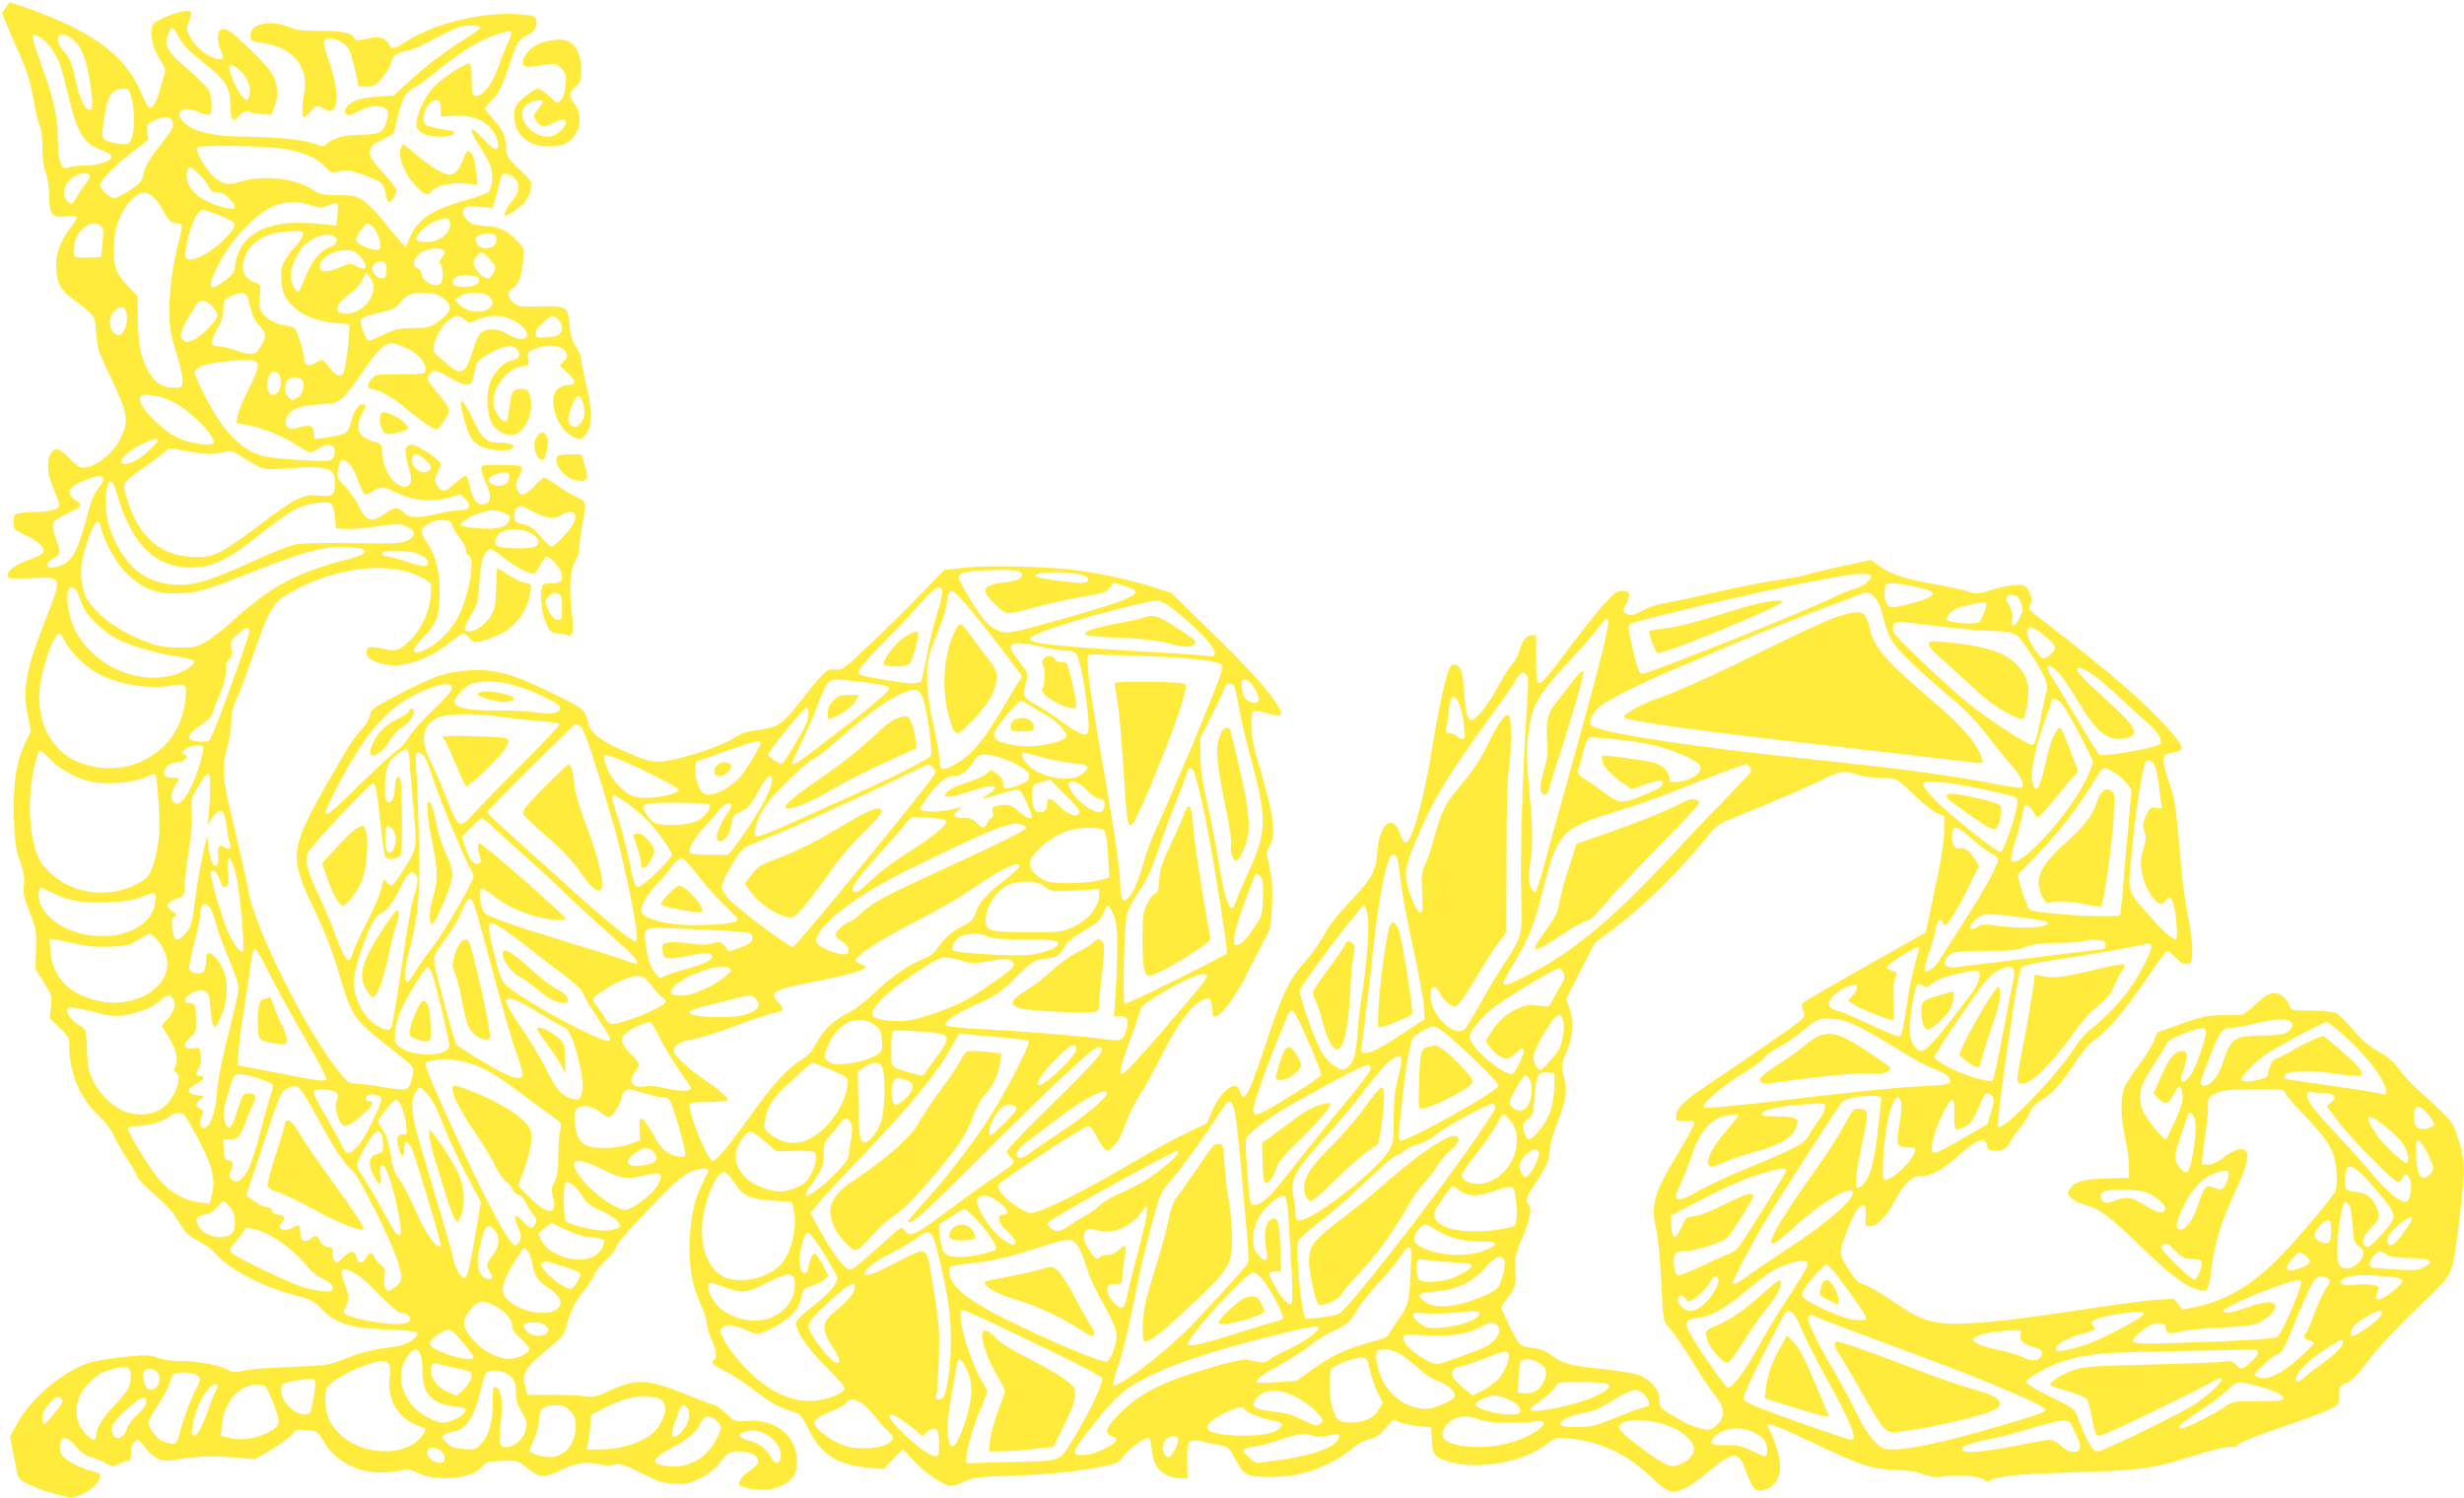 <?xml version="1.0" standalone="no"?>
<!DOCTYPE svg PUBLIC "-//W3C//DTD SVG 20010904//EN"
 "http://www.w3.org/TR/2001/REC-SVG-20010904/DTD/svg10.dtd">
<svg version="1.0" xmlns="http://www.w3.org/2000/svg"
 width="1280pt" height="778pt" viewBox="0 0 1280 778"
 preserveAspectRatio="xMidYMid meet">
<g transform="translate(0,778) scale(0.1,-0.1)"
fill="#ffeb3b" stroke="none">
<path d="M30 7741 l-20 -28 24 -59 c13 -33 38 -90 56 -129 49 -106 69 -169 86
-274 9 -53 23 -108 30 -123 9 -17 14 -61 14 -115 1 -57 7 -102 17 -128 9 -22
17 -71 18 -110 2 -116 12 -127 99 -118 30 4 46 2 46 -5 0 -7 -18 -35 -40 -64
-52 -69 -73 -134 -68 -206 6 -76 24 -110 82 -152 27 -19 65 -49 85 -67 34 -30
36 -34 41 -116 6 -78 11 -94 73 -223 94 -197 99 -232 49 -329 -39 -76 -131
-145 -193 -145 -14 0 -39 18 -63 44 -54 57 -80 65 -101 32 -24 -37 -21 -105
10 -177 43 -103 43 -106 -1 -118 -22 -6 -62 -11 -90 -11 -28 0 -66 -3 -83 -6
-28 -6 -31 -10 -31 -45 0 -39 1 -40 66 -71 73 -35 104 -69 85 -92 -7 -8 -40
-24 -73 -35 -84 -28 -135 -79 -96 -94 7 -3 60 -3 118 0 90 5 107 3 119 -11 17
-21 11 -45 -65 -237 -90 -233 -107 -331 -80 -466 l16 -81 -30 -64 c-47 -101
-63 -207 -58 -383 4 -129 8 -161 32 -228 20 -61 25 -89 20 -126 -5 -39 0 -62
30 -140 34 -87 36 -99 33 -195 l-2 -101 43 -69 c42 -67 43 -72 37 -127 l-7
-58 51 -49 c49 -47 51 -51 51 -103 1 -133 58 -267 150 -352 36 -34 66 -73 82
-109 15 -31 45 -84 68 -118 23 -33 46 -74 51 -89 6 -16 44 -57 87 -93 42 -36
89 -82 103 -104 14 -21 37 -56 50 -77 16 -25 42 -46 77 -63 29 -14 69 -43 89
-65 79 -87 245 -174 423 -220 73 -19 90 -28 125 -64 77 -81 151 -105 348 -112
84 -3 150 -10 154 -16 12 -20 -53 -65 -104 -71 -119 -15 -178 -29 -265 -63
-92 -36 -95 -37 -283 -44 -104 -4 -215 -12 -245 -19 -51 -12 -58 -11 -98 9
-46 23 -149 40 -249 41 -35 0 -81 7 -103 16 -31 12 -58 15 -108 11 -157 -14
-240 -29 -289 -52 -139 -63 -275 -188 -341 -313 l-30 -57 15 -75 c8 -41 17
-91 21 -110 6 -30 15 -39 63 -62 57 -28 147 -56 204 -65 63 -10 165 61 165
114 0 6 -22 16 -48 23 -70 16 -150 65 -158 95 -9 37 3 75 25 75 10 0 35 -19
54 -43 25 -30 48 -47 79 -56 24 -7 59 -22 79 -33 34 -19 38 -19 67 -4 17 9 38
16 47 16 11 0 15 10 15 36 0 41 15 74 34 74 7 0 25 -17 39 -38 14 -22 42 -47
64 -57 35 -17 44 -17 123 -4 92 15 180 16 305 5 l80 -7 85 50 c46 28 94 63
106 78 20 27 26 28 78 23 55 -5 56 -6 88 -60 60 -100 172 -160 296 -160 37 0
84 5 105 11 33 9 45 7 85 -12 101 -49 282 -33 335 30 23 28 29 29 154 33 23 1
45 -8 70 -29 81 -64 93 -65 192 -18 76 37 128 43 204 26 23 -6 51 -5 70 0 27
8 45 2 137 -43 89 -45 115 -53 173 -56 60 -4 75 -1 133 28 38 18 75 46 92 67
52 68 59 73 109 73 58 0 97 -18 101 -47 2 -16 -8 -29 -41 -52 -40 -27 -57 -48
-57 -71 0 -14 62 -30 119 -30 66 0 128 26 159 65 16 21 22 41 22 82 0 134
-109 222 -261 211 -62 -4 -62 -4 -107 39 -25 24 -51 43 -58 43 -6 0 -63 21
-125 46 -221 90 -275 95 -413 33 -81 -36 -96 -40 -136 -33 -25 5 -102 8 -173
8 l-127 0 -10 35 c-21 78 -6 104 127 212 66 55 74 65 88 117 23 82 41 118 85
171 21 25 46 64 55 85 9 22 39 59 66 84 27 24 49 52 49 62 0 17 114 144 272
303 37 37 87 77 110 87 45 20 98 26 98 11 0 -4 -13 -35 -30 -67 -42 -83 -60
-162 -67 -289 -7 -135 12 -248 58 -344 17 -36 31 -79 30 -95 -1 -15 10 -53 24
-83 26 -58 32 -98 15 -108 -20 -13 -8 -26 52 -56 35 -17 96 -57 138 -88 101
-77 142 -101 206 -121 54 -16 55 -17 97 -100 63 -127 147 -180 309 -195 l78
-7 50 52 50 52 59 -64 c56 -61 158 -128 194 -128 8 0 39 11 68 24 49 22 72 24
249 30 114 3 251 13 330 25 199 30 222 37 245 74 21 33 107 97 130 97 8 0 14
-19 17 -53 2 -28 11 -65 19 -82 21 -43 74 -75 125 -75 l43 0 -2 85 c-3 115 6
124 100 102 37 -9 79 -18 92 -19 18 -2 32 -19 60 -72 43 -82 53 -87 186 -89
149 -1 302 52 417 146 33 27 69 47 94 51 29 6 49 19 80 54 l41 47 39 -15 c22
-8 66 -17 99 -20 l60 -5 3 -66 c3 -78 13 -90 91 -113 155 -45 392 -1 513 97
36 29 39 30 112 23 159 -14 295 -78 421 -198 91 -86 109 -92 180 -59 22 10 74
46 115 81 131 110 160 113 193 24 40 -107 50 -119 86 -117 19 0 43 11 57 24
62 58 54 150 -24 313 -10 21 66 -8 244 -93 243 -115 294 -132 419 -138 55 -2
109 -8 120 -13 54 -22 103 -29 134 -20 47 13 193 1 208 -17 6 -8 16 -12 21 -9
44 27 145 38 423 46 346 10 422 19 578 67 175 54 249 72 271 66 11 -3 20 -1
20 5 0 13 70 42 257 106 88 30 186 66 217 81 55 26 56 27 56 68 0 48 7 62 35
71 30 10 55 34 117 116 61 81 179 205 322 339 91 87 111 117 126 204 16 87 50
395 50 450 0 72 -34 198 -65 245 -14 22 -71 78 -125 126 -55 47 -117 110 -139
140 -44 59 -57 70 -141 119 -33 20 -75 58 -111 102 -31 38 -69 75 -85 82 -16
7 -73 12 -131 13 -91 0 -102 2 -108 19 -13 43 -46 71 -81 71 -28 0 -46 -11
-94 -55 -33 -30 -65 -56 -72 -57 -7 0 -53 -2 -103 -2 -80 -1 -104 -6 -213 -45
l-124 -44 -22 -51 c-13 -28 -46 -82 -75 -119 -29 -38 -61 -87 -72 -110 -25
-55 -24 -156 1 -271 11 -50 20 -116 20 -147 l0 -57 -117 -4 c-126 -4 -172 -18
-194 -60 -10 -19 -8 -25 15 -45 14 -12 45 -27 69 -33 75 -20 129 -61 292 -219
157 -153 231 -207 307 -225 36 -8 43 7 57 119 15 126 54 250 123 396 82 176
83 235 4 215 -12 -3 -42 -21 -67 -41 -31 -24 -54 -35 -78 -35 l-34 0 6 58 c4
31 11 86 16 122 6 36 11 89 11 118 0 53 0 53 43 72 35 17 66 20 194 20 l152 0
22 -32 c12 -18 62 -74 110 -124 110 -115 141 -173 147 -274 2 -41 0 -85 -5
-96 -10 -27 -183 -233 -283 -337 -138 -145 -280 -231 -436 -265 l-77 -16 -22
29 -23 28 -94 -6 c-51 -3 -239 -29 -418 -56 -386 -60 -608 -79 -712 -62 -82
14 -116 30 -251 121 -56 37 -118 73 -139 79 -30 10 -44 25 -78 81 -48 79 -48
84 -5 195 35 92 63 137 84 133 13 -3 15 -13 13 -56 -4 -50 -3 -52 21 -52 39 0
81 42 128 128 54 98 89 132 138 132 52 1 107 29 186 99 107 95 149 111 157 59
2 -18 10 -24 35 -26 42 -4 69 11 89 51 9 18 34 53 55 78 21 26 41 58 45 73 4
18 24 38 58 60 62 40 97 79 176 196 33 49 72 97 86 107 88 60 161 147 303 355
42 62 82 114 88 116 7 2 28 -13 46 -33 25 -27 40 -36 58 -33 22 3 24 8 27 62
2 35 -7 113 -22 190 -14 72 -30 187 -36 256 -26 311 -32 353 -61 432 -16 44
-29 95 -29 113 0 30 4 36 28 41 15 3 34 8 44 10 37 10 26 35 -52 122 -122 136
-302 291 -612 531 -60 45 -108 84 -108 86 0 2 4 15 10 30 10 27 -6 75 -32 91
-20 13 -92 4 -173 -21 -58 -18 -84 -21 -103 -14 -33 13 -95 26 -224 50 -127
23 -200 48 -257 90 l-42 30 -144 -31 c-80 -17 -166 -38 -192 -46 -27 -8 -95
-21 -153 -28 -58 -8 -193 -35 -300 -59 -107 -25 -229 -51 -270 -58 -41 -7 -93
-22 -115 -35 -57 -31 -78 -36 -99 -21 -17 13 -17 15 2 51 26 48 19 66 -22 66
-28 0 -42 -11 -101 -78 -38 -42 -115 -140 -173 -217 -175 -234 -172 -233 -172
-60 l0 125 -24 0 c-27 0 -49 -29 -65 -85 -5 -21 -21 -50 -35 -64 -14 -14 -48
-69 -76 -121 -51 -95 -112 -170 -137 -170 -20 0 -30 36 -36 135 -3 50 -10 102
-16 118 -14 35 -40 46 -57 23 -19 -27 -60 -207 -93 -416 -46 -284 -110 -509
-142 -498 -6 2 -17 21 -25 43 -38 112 -105 63 -119 -87 -9 -108 -26 -139 -143
-263 -66 -69 -110 -126 -136 -176 -22 -41 -66 -102 -98 -137 -78 -84 -116
-164 -199 -414 -74 -223 -103 -292 -122 -285 -6 2 -14 14 -17 28 -15 65 -97 6
-144 -103 l-26 -63 -108 -52 c-59 -28 -181 -95 -272 -149 -274 -161 -476 -261
-535 -266 -11 -1 -48 17 -83 40 -61 42 -97 88 -84 109 14 21 444 303 463 303
13 0 28 -18 48 -59 17 -32 37 -61 46 -65 25 -9 70 45 91 107 21 64 53 130 101
204 20 32 67 118 104 193 73 146 144 242 199 271 46 25 55 14 59 -63 3 -67
102 47 185 215 37 73 78 154 93 181 24 43 27 62 31 167 3 91 0 136 -13 195
-18 73 -18 77 0 107 32 53 24 148 -28 327 -24 85 -50 176 -56 202 -14 60 -14
165 0 174 6 3 38 -2 70 -11 81 -25 92 -13 49 52 -62 91 -132 168 -338 370
l-206 202 -95 31 c-112 35 -245 65 -386 86 -144 21 -467 29 -595 15 l-105 -12
-130 -134 c-71 -74 -190 -191 -264 -260 -130 -123 -134 -126 -174 -123 -45 3
-51 -4 -192 -182 -79 -101 -109 -120 -204 -132 -64 -8 -91 -17 -133 -45 -56
-36 -228 -95 -330 -113 -80 -15 -108 -9 -245 52 -119 53 -167 93 -179 146 -14
66 -20 71 -187 152 -200 98 -292 124 -422 118 -119 -6 -198 -32 -375 -126
-133 -70 -145 -80 -148 -107 -2 -16 -18 -46 -36 -65 -47 -52 -83 -107 -180
-278 -203 -356 -207 -391 -71 -672 50 -105 89 -205 121 -309 77 -258 68 -246
302 -430 92 -73 94 -75 87 -109 -13 -69 -22 -82 -57 -82 -18 0 -69 7 -113 15
-44 8 -99 14 -122 15 -37 0 -45 5 -81 48 -171 204 -450 759 -482 957 -6 37
-38 178 -70 314 -66 273 -71 319 -39 431 11 41 21 102 21 135 1 41 8 74 23
105 13 25 44 106 70 180 109 314 118 328 221 386 248 139 541 163 701 59 24
-16 25 -20 20 -83 -8 -83 -50 -174 -108 -230 -48 -47 -75 -58 -117 -47 -15 3
-43 9 -64 12 -31 4 -37 2 -43 -18 -10 -30 23 -54 92 -70 95 -22 224 22 345
117 31 24 60 44 65 44 5 0 19 -11 31 -25 24 -28 36 -27 127 6 93 34 160 108
183 201 17 69 16 75 -22 81 -19 3 -58 22 -87 41 -28 20 -54 35 -56 33 -2 -3
-5 -49 -6 -103 -2 -83 -6 -106 -25 -139 -37 -64 -117 -107 -137 -74 -4 6 10
38 30 71 36 57 38 66 46 175 7 114 21 157 54 170 9 3 35 -13 62 -37 48 -42
134 -90 163 -90 9 0 24 19 35 42 11 23 26 44 33 46 16 5 70 -53 78 -84 11 -41
-1 -54 -50 -54 -40 0 -46 -3 -52 -25 -11 -45 1 -139 25 -188 19 -40 27 -47 51
-47 16 0 40 -4 53 -9 35 -13 39 10 26 134 -14 123 -7 204 20 251 12 19 21 52
21 74 0 21 7 74 15 117 22 114 21 117 -26 139 -23 10 -69 37 -103 61 -33 23
-65 43 -70 43 -5 0 -27 -20 -50 -45 -48 -51 -71 -56 -88 -20 -9 20 -8 33 5 62
30 68 33 66 -85 67 -104 1 -108 0 -108 -20 0 -12 12 -47 26 -79 31 -67 23
-105 -21 -105 -31 0 -51 29 -65 98 -7 28 -16 52 -20 52 -5 0 -30 -18 -55 -40
-52 -45 -65 -48 -88 -22 -21 22 -21 49 -2 82 8 14 14 32 14 40 1 18 -121 100
-149 100 -41 0 -43 -33 -10 -142 20 -69 -19 -100 -74 -57 -38 30 -65 89 -70
151 -4 53 -4 53 -48 65 -76 22 -96 69 -58 143 24 47 24 50 6 50 -24 0 -44 -27
-60 -84 -21 -73 -22 -73 -153 -92 -43 -7 -43 -6 -43 25 0 40 -18 47 -76 31
-39 -11 -47 -11 -61 3 -12 11 -13 22 -6 43 15 46 62 66 169 73 89 6 95 8 130
41 20 19 65 79 101 132 75 114 119 154 160 143 93 -23 163 -81 163 -134 0 -25
1 -24 -148 -25 -107 -1 -115 -2 -133 -25 -24 -29 -24 -51 -1 -51 33 0 118 -47
180 -101 75 -64 141 -109 159 -109 7 0 26 21 42 47 34 55 34 57 -40 146 -54
65 -58 76 -30 101 17 16 22 15 92 -23 95 -52 115 -53 128 -3 5 20 11 48 13 62
2 19 19 34 69 63 75 43 125 50 146 21 21 -28 12 -47 -25 -55 -47 -10 -98 -63
-118 -122 -20 -59 -15 -157 10 -205 18 -35 61 -62 100 -62 72 0 129 127 96
214 -8 21 -16 26 -45 26 -42 0 -49 -13 -60 -107 -5 -42 -11 -63 -20 -63 -19 0
-52 45 -60 80 -17 79 61 193 144 206 41 6 41 7 35 40 -5 29 -3 34 23 47 67 34
152 27 174 -15 9 -16 6 -25 -11 -43 l-22 -24 42 -40 c45 -43 45 -61 1 -61 -16
0 -39 -9 -52 -19 -54 -44 -14 -194 64 -242 45 -27 64 -24 87 14 27 44 26 122
-5 249 -14 57 -25 115 -25 129 0 14 -12 44 -27 65 -20 30 -29 57 -34 114 -10
99 -14 102 -156 98 -106 -2 -113 -1 -137 21 -31 29 -33 56 -6 71 31 17 51 65
57 141 6 69 6 70 -28 105 -56 58 -93 76 -166 80 -67 3 -93 17 -115 57 -6 13
-5 23 4 34 10 12 26 14 80 9 l67 -6 15 51 c9 28 18 66 22 85 8 43 18 49 56 33
53 -22 55 -84 4 -138 -23 -25 -43 -71 -31 -71 16 0 63 32 93 63 23 24 35 48
39 76 5 40 4 42 -61 104 -61 59 -66 67 -66 106 0 56 -20 101 -69 154 -23 24
-41 48 -41 53 0 5 14 22 30 38 37 34 59 77 90 171 42 128 57 155 94 170 41 17
60 47 52 80 -5 21 -14 24 -78 30 -193 18 -458 -46 -605 -145 -52 -35 -68 -37
-83 -10 -19 36 -47 43 -113 29 -47 -10 -62 -10 -65 -1 -10 30 -61 42 -180 42
-98 0 -128 4 -163 20 -78 35 -183 21 -195 -26 -10 -40 1 -51 57 -57 154 -18
244 -122 220 -253 -13 -71 -14 -134 -2 -134 5 0 21 14 34 30 29 34 38 36 71
15 75 -50 87 72 25 247 -17 48 -29 94 -26 103 15 37 106 5 132 -46 12 -23 45
-158 45 -185 0 -2 19 -4 42 -4 35 0 47 6 77 38 20 21 43 58 51 82 17 48 23 52
95 69 27 7 88 34 135 61 47 26 103 53 125 60 45 13 111 10 109 -5 -1 -5 -36
-31 -78 -57 -105 -65 -211 -146 -298 -227 l-73 -68 -87 -5 c-59 -4 -98 -12
-119 -24 -42 -25 -58 -49 -41 -66 10 -10 24 -7 67 15 56 27 82 32 122 21 29
-8 34 -25 22 -71 -16 -61 -38 -73 -133 -73 -85 -1 -144 -16 -177 -46 -19 -17
-22 -17 -68 0 -61 21 -197 35 -356 36 -145 0 -246 20 -300 58 -82 57 -40 112
55 71 27 -12 54 -18 59 -14 16 9 13 92 -4 125 -8 16 -58 66 -109 110 -110 94
-127 125 -101 186 18 43 24 40 58 -26 13 -26 45 -62 77 -87 167 -131 183 -152
187 -263 3 -82 9 -87 53 -45 17 16 30 21 40 16 8 -5 38 -11 67 -13 l52 -5 16
39 c21 53 19 114 -6 164 -12 26 -63 84 -126 144 -86 82 -111 100 -132 98 -21
-2 -27 -9 -29 -34 -2 -18 4 -49 12 -69 22 -52 21 -58 -14 -51 -49 9 -114 60
-141 110 -21 41 -22 48 -10 78 7 18 13 40 14 48 3 24 -59 15 -135 -19 -61 -28
-67 -34 -70 -63 -5 -51 9 -103 44 -159 28 -46 30 -55 20 -83 -6 -17 -16 -51
-22 -76 -14 -53 -35 -90 -53 -90 -6 0 -25 32 -40 70 -82 202 -257 331 -619
456 l-68 23 -20 -28z m2625 -131 c3 -5 -5 -31 -18 -57 -13 -26 -32 -73 -42
-103 -34 -106 -92 -181 -130 -166 -12 4 -15 23 -15 86 0 59 -3 80 -13 80 -23
0 -130 -69 -175 -113 -61 -60 -112 -178 -96 -222 4 -9 19 -22 35 -30 49 -26
183 -16 156 11 -3 3 -33 9 -67 14 -34 5 -68 14 -76 21 -42 35 20 152 66 124 5
-3 10 -23 10 -44 l0 -37 63 4 c79 5 138 -11 182 -49 39 -35 66 -102 47 -121
-8 -8 -25 3 -66 45 -30 31 -57 57 -60 57 -15 0 -2 -32 39 -94 25 -38 50 -87
56 -109 12 -44 4 -110 -15 -126 -7 -6 -57 -24 -112 -39 -183 -53 -253 -99
-294 -194 l-22 -52 -37 40 c-20 22 -58 69 -86 104 -27 35 -70 78 -93 95 -41
28 -50 30 -135 31 -82 1 -96 4 -131 28 -89 60 -262 79 -378 42 -68 -22 -96
-15 -152 41 -36 37 -80 117 -73 136 4 14 310 11 437 -4 101 -12 188 -48 230
-96 28 -31 32 -33 70 -24 47 10 61 8 153 -27 73 -27 80 -36 91 -94 4 -21 11
-38 16 -38 13 0 40 41 40 61 0 9 -32 51 -71 93 -60 66 -70 82 -67 109 3 27 11
35 63 61 l60 31 21 87 c25 103 41 131 92 157 21 11 74 49 117 86 105 87 208
151 292 181 78 27 80 27 88 14z m-2445 -25 c35 -18 81 -83 103 -145 9 -25 28
-97 43 -160 43 -187 78 -244 170 -279 26 -10 50 -24 52 -30 8 -24 -61 -51
-131 -51 -38 0 -76 -4 -86 -9 -41 -22 -61 28 -61 152 0 110 -21 204 -84 378
-43 119 -53 159 -41 159 4 0 19 -7 35 -15z m171 -12 c43 -37 65 -91 84 -204
19 -122 19 -159 0 -159 -25 0 -50 54 -74 161 -19 84 -29 107 -57 139 -66 73
-27 125 47 63z m875 -168 c34 -37 51 -88 39 -124 -9 -29 -20 -26 -48 12 -21
28 -57 115 -57 139 0 20 35 5 66 -27z m-576 -122 c28 -101 19 -236 -17 -250
-20 -8 -98 6 -118 21 -16 11 -16 20 -6 101 17 126 41 164 103 165 23 0 29 -6
38 -37z m216 -139 c7 -27 1 -36 -93 -156 -26 -33 -48 -74 -56 -106 -12 -47
-18 -55 -75 -92 -35 -22 -71 -40 -80 -40 -19 0 -72 49 -72 67 0 26 66 95 154
163 l97 74 -6 38 c-6 34 -4 39 27 58 18 11 48 20 65 20 27 0 34 -5 39 -26z
m138 -269 c20 -19 43 -49 51 -65 12 -23 22 -30 46 -30 22 0 40 -9 60 -31 49
-52 36 -66 -42 -43 -113 33 -179 92 -179 160 0 55 16 57 64 9z m-569 -6 c4 -6
-6 -27 -22 -47 -17 -20 -37 -52 -47 -69 -19 -38 -26 -40 -51 -13 -25 28 -13
82 26 114 31 27 82 35 94 15z m329 -110 c15 -11 36 -40 47 -62 29 -57 48 -77
75 -77 13 0 25 -4 28 -8 3 -4 -3 -39 -13 -78 -33 -123 -51 -255 -51 -365 0
-95 4 -120 35 -220 21 -65 35 -129 33 -149 -3 -35 -4 -35 -48 -34 -56 0 -93
24 -126 80 -42 72 -56 138 -58 272 l-1 123 -52 55 c-64 66 -77 108 -70 222 4
68 11 95 38 150 34 67 82 112 119 112 10 0 29 -9 44 -21z m825 -46 c49 -15 54
-15 88 1 20 9 40 13 44 9 5 -5 6 -32 2 -62 l-6 -53 -71 8 c-39 4 -104 7 -144
6 -178 -2 -295 -84 -310 -217 -4 -38 -11 -49 -50 -80 -78 -61 -97 -44 -53 49
42 87 93 160 160 229 115 119 214 151 340 110z m-477 -52 c40 -16 74 -35 76
-41 12 -35 -118 -155 -194 -180 -53 -18 -67 -8 -59 43 17 112 58 207 90 207 8
0 46 -13 87 -29z m1196 -40 c5 -32 -24 -70 -65 -87 -39 -17 -104 -15 -110 3
-8 22 58 83 106 97 56 18 65 16 69 -13z m-1815 -13 c15 -11 16 -24 10 -88 l-8
-75 -64 -3 c-35 -2 -68 1 -74 7 -5 5 -7 29 -2 57 12 82 88 138 138 102z m1416
-7 c22 -22 45 -96 36 -111 -16 -25 -125 16 -125 47 0 19 47 83 61 83 5 0 18
-9 28 -19z m-366 -27 c9 -9 -16 -55 -43 -79 -12 -11 -33 -39 -47 -63 -22 -37
-25 -52 -21 -107 3 -52 10 -73 34 -107 43 -62 134 -106 239 -115 l80 -8 -1
-45 c-1 -25 -7 -84 -14 -132 -13 -82 -15 -88 -37 -88 -16 0 -32 13 -51 40 -30
44 -42 47 -77 24 -32 -21 -55 -12 -55 22 0 15 -10 58 -22 95 -22 65 -25 69
-58 75 -66 11 -97 25 -126 55 -29 30 -30 39 -22 133 3 25 -2 31 -32 41 -60 20
-75 78 -40 149 22 46 68 81 132 101 45 14 150 20 161 9z m991 -10 c22 -9 20
-51 -3 -64 -44 -23 -91 -3 -91 40 0 20 62 36 94 24z m-826 -13 c23 -14 9 -44
-27 -56 -47 -16 -93 -72 -125 -155 -15 -38 -32 -72 -36 -75 -14 -8 -40 50 -40
87 0 41 39 125 71 155 51 47 122 67 157 44z m569 -76 c3 -9 -3 -25 -13 -36
-13 -15 -15 -22 -6 -31 13 -13 16 -66 6 -92 -15 -40 -104 -3 -104 43 0 11 -9
23 -20 26 -36 11 -20 64 28 89 37 20 101 21 109 1z m-437 -27 c47 -52 36 -82
-18 -51 -29 17 -32 17 -84 -5 -63 -26 -96 -28 -105 -6 -15 41 58 94 129 94 42
0 52 -4 78 -32z m674 -14 c32 -35 33 -39 21 -68 -18 -42 -40 -44 -75 -6 -34
36 -38 65 -13 92 22 25 29 23 67 -18z m-536 -62 c-3 -32 -6 -37 -28 -37 -16 0
-29 9 -40 28 -14 27 -14 29 8 47 36 29 64 11 60 -38z m-68 -86 c0 -68 -71
-136 -143 -136 -68 0 -56 54 24 107 22 15 50 45 61 67 l20 40 19 -23 c11 -13
19 -37 19 -55z m534 58 c22 -8 20 -31 -3 -44 -31 -16 -111 -13 -117 5 -10 26
16 45 61 45 24 0 50 -3 59 -6z m-1198 -92 c7 -4 17 -33 24 -65 9 -43 21 -70
47 -98 39 -43 39 -59 3 -116 -24 -39 -43 -41 -125 -13 -32 11 -70 20 -85 20
-49 0 -52 18 -15 85 26 45 35 74 35 107 0 49 8 59 55 76 37 13 47 14 61 4z
m1002 -6 c15 -8 36 -23 46 -35 26 -29 12 -59 -48 -102 -43 -30 -52 -33 -129
-33 -71 -1 -91 -5 -151 -33 -37 -18 -74 -33 -80 -33 -15 0 -49 91 -41 111 3 9
40 22 92 34 71 16 90 25 107 48 12 16 32 35 46 43 33 17 124 18 158 0z m252 1
c35 -18 38 -52 5 -73 -37 -24 -109 -14 -144 20 l-26 27 24 20 c27 22 102 26
141 6z m-1431 -56 c17 -16 31 -37 31 -48 0 -26 -84 -111 -126 -129 -28 -12
-39 -12 -50 -3 -28 23 -17 56 66 187 20 30 42 28 79 -7z m-439 -65 c0 -42 -22
-86 -42 -86 -43 0 -63 76 -30 116 38 48 72 33 72 -30z m1753 -6 c25 -20 25
-20 69 0 78 35 170 21 231 -37 61 -59 3 -88 -78 -38 -46 28 -100 32 -132 10
-14 -10 -30 -42 -44 -87 -39 -131 -62 -144 -138 -77 -25 22 -52 45 -59 50 -30
24 19 145 73 179 38 25 46 25 78 0z m487 0 c26 -26 26 -66 -1 -81 -12 -6 -42
-12 -68 -12 -40 -2 -46 1 -49 19 -2 14 10 33 38 57 46 43 53 44 80 17z m-1576
-216 c27 -10 19 -44 -34 -149 -28 -55 -53 -116 -56 -136 l-6 -36 63 -12 c79
-16 176 -56 252 -104 31 -20 62 -37 69 -37 6 0 26 9 44 21 44 27 78 22 82 -11
2 -14 -3 -33 -10 -42 -12 -15 -29 -15 -168 -8 -89 5 -177 15 -207 25 -106 32
-198 130 -288 307 -30 60 -55 115 -55 123 0 8 14 22 32 31 44 23 244 43 282
28z m125 -68 c7 -8 11 -31 9 -52 -6 -74 -75 -73 -71 1 4 58 35 83 62 51z m121
-31 c17 -21 3 -73 -26 -92 -23 -14 -26 -14 -44 2 -22 20 -26 55 -10 86 13 23
62 26 80 4z m-678 -109 c88 -42 218 -169 218 -214 0 -23 -117 -9 -184 23 -94
44 -214 172 -199 212 9 23 96 12 165 -21z m2138 -17 c13 -46 5 -81 -21 -105
-15 -14 -24 -16 -37 -8 -26 17 -26 40 -2 104 25 67 44 70 60 9z m-2210 -188
c0 -13 -83 -87 -118 -105 -17 -9 -40 -16 -52 -16 -52 0 3 64 90 104 58 27 80
32 80 17z m172 -58 c75 -13 102 -14 152 -5 60 12 62 11 111 -20 113 -71 110
-70 225 -62 224 17 260 6 260 -75 0 -64 -12 -73 -86 -65 -78 8 -115 -10 -300
-149 -200 -150 -241 -172 -329 -171 -185 0 -304 98 -365 302 -27 87 -31 79
102 173 53 38 100 74 103 79 8 13 22 13 127 -7z m1217 -42 c35 -33 38 -46 14
-59 -35 -18 -83 16 -83 60 0 38 28 37 69 -1z m-391 -24 c12 -13 32 -52 43 -86
12 -34 27 -65 35 -68 7 -3 27 5 43 16 37 26 51 26 104 -1 96 -49 206 -60 296
-31 l52 16 26 -25 c35 -36 25 -58 -26 -58 -22 0 -79 -9 -127 -21 -96 -23 -141
-20 -169 11 -24 26 -51 25 -89 -4 -71 -54 -105 -46 -141 32 -14 31 -46 78 -71
103 -43 43 -45 49 -38 85 3 21 9 42 11 47 8 14 29 7 51 -16z m827 -67 c0 -33
-42 -54 -79 -40 -40 15 -34 44 12 57 53 15 67 12 67 -17z m-2109 -5 c4 -9 -6
-29 -23 -49 -21 -23 -37 -60 -52 -117 -53 -200 -80 -257 -136 -283 -68 -33
-112 -4 -50 32 41 25 42 29 15 106 -12 32 -18 67 -14 78 4 12 31 31 69 49 70
31 86 47 62 61 -68 38 -61 74 23 109 76 31 99 34 106 14z m69 -72 c78 -282
216 -409 424 -389 92 8 166 47 321 170 74 59 159 119 189 133 61 30 165 43
184 24 7 -7 14 -38 17 -69 l5 -57 50 -3 c28 -2 98 4 157 13 59 9 118 14 130
10 75 -21 89 -53 36 -82 -30 -16 -58 -18 -286 -15 -174 3 -268 0 -305 -8 -28
-7 -110 -39 -182 -72 -278 -128 -360 -150 -486 -129 -117 19 -202 93 -267 231
-38 81 -51 168 -38 254 10 64 31 60 51 -11z m2168 -103 c59 -33 112 -39 143
-15 10 8 29 15 41 15 52 0 40 -53 -29 -126 -28 -30 -56 -54 -63 -54 -6 0 -32
24 -58 54 -38 44 -55 56 -90 63 -36 7 -42 12 -45 36 -4 31 12 57 34 57 8 0 38
-13 67 -30z m-158 -4 c38 -16 38 -16 29 -41 -14 -35 -61 -47 -155 -40 -49 4
-91 11 -94 15 -8 13 34 43 87 61 65 22 89 23 133 5z m-264 -69 c4 -15 21 -43
38 -63 17 -19 31 -46 31 -60 0 -13 7 -27 15 -30 34 -13 5 -193 -51 -311 -32
-66 -103 -142 -162 -172 -87 -45 -96 -14 -19 63 67 66 82 114 81 246 -2 106
-25 188 -70 247 -14 19 -24 43 -22 56 4 30 62 58 112 55 34 -3 41 -7 47 -31z
m-1826 -9 c14 -67 77 -182 129 -233 77 -77 147 -108 249 -108 111 -1 155 11
427 119 246 97 347 125 452 123 140 -2 153 -33 28 -64 -268 -68 -395 -135
-600 -319 -52 -47 -117 -98 -145 -113 -45 -25 -59 -28 -140 -27 -69 1 -105 7
-156 26 -144 53 -266 141 -316 225 -34 59 -42 156 -18 238 45 157 76 202 90
133z m2233 -28 c42 -26 51 -49 26 -67 -24 -18 -186 -15 -205 4 -17 17 3 61 33
73 41 16 111 11 146 -10z m-588 -106 c46 -18 67 -46 47 -62 -8 -7 -38 -2 -97
18 -47 16 -95 29 -107 30 -25 0 -39 16 -21 23 29 12 140 6 178 -9z m3118 -90
c12 -4 22 -12 22 -20 0 -20 -31 -33 -96 -40 -113 -13 -123 -41 -41 -117 59
-55 46 -55 217 -8 63 17 169 40 234 51 105 17 123 23 141 46 l21 27 58 -17
c113 -33 65 -60 -289 -161 -298 -85 -324 -90 -369 -71 -20 8 -50 30 -67 48
-38 41 -139 208 -139 230 0 12 14 20 43 26 48 11 230 15 265 6z m337 -22 c40
-11 39 -36 -2 -40 -34 -3 -232 24 -242 33 -24 25 161 30 244 7z m4095 -5 c0
-23 -43 -55 -90 -67 -24 -7 -74 -27 -110 -45 -137 -69 -953 -395 -989 -395
-14 0 -23 22 -44 108 -36 143 -36 149 11 161 386 101 830 199 1102 244 60 10
120 7 120 -6z m190 -47 c85 -16 130 -30 130 -40 0 -23 -55 -44 -192 -74 -37
-8 -58 16 -58 68 0 23 3 46 7 49 9 10 52 9 113 -3z m-9506 -42 c8 -18 20 -48
27 -67 19 -50 106 -134 177 -170 74 -37 198 -74 310 -91 45 -7 85 -17 89 -23
10 -17 -44 -56 -104 -73 -215 -63 -474 80 -537 295 -16 56 -21 117 -10 145 10
26 33 18 48 -16z m4491 13 c3 -11 -8 -60 -25 -111 -16 -51 -41 -149 -54 -220
-13 -70 -27 -133 -30 -139 -4 -6 -26 -11 -50 -11 -44 0 -250 35 -267 45 -22
14 -2 43 117 163 69 70 158 164 197 209 73 84 100 99 112 64z m135 -84 c39
-46 118 -146 176 -222 l104 -138 -17 -26 c-9 -14 -46 -75 -82 -136 -108 -185
-175 -261 -270 -307 -49 -24 -61 -17 -61 39 0 18 -14 99 -32 180 -22 106 -32
175 -32 243 0 90 2 101 46 212 26 64 50 134 53 155 12 73 15 83 30 83 8 0 47
-38 85 -83z m4719 37 c11 -14 27 -59 36 -99 10 -42 29 -93 45 -117 35 -53 149
-162 299 -288 81 -68 135 -123 188 -193 41 -53 98 -124 127 -157 53 -59 75
-105 59 -121 -4 -4 -62 3 -128 16 -218 44 -482 80 -1005 135 -647 68 -1093
139 -1107 176 -10 26 19 75 61 103 57 40 221 120 373 185 70 29 232 97 358
151 127 53 302 123 390 155 88 32 180 67 205 78 50 22 66 18 99 -24z m-6845
30 c12 -5 16 -21 16 -70 0 -56 -2 -64 -18 -64 -25 0 -50 29 -62 71 -9 29 -7
36 11 52 23 19 30 20 53 11z m7570 -10 c8 -3 20 -21 26 -40 10 -28 9 -40 -7
-71 -25 -51 -48 -57 -40 -11 4 25 0 45 -14 68 -29 47 -13 72 35 54z m-4336
-104 c107 -90 172 -162 172 -193 0 -18 -5 -19 -45 -14 -24 4 -129 11 -232 17
-482 27 -660 44 -681 65 -13 13 34 36 158 76 152 50 452 128 498 128 27 1 51
-13 130 -79z m4182 63 c0 -17 -27 -84 -37 -94 -15 -15 -149 -7 -165 9 -18 18
24 57 75 71 84 21 127 26 127 14z m-1999 -260 c-23 -92 -93 -352 -156 -578
-63 -225 -129 -466 -148 -535 -18 -69 -37 -125 -43 -125 -5 0 -15 13 -23 30
-12 25 -12 43 -3 110 16 109 15 187 -5 400 -13 149 -14 197 -4 279 18 154 45
201 231 401 51 55 111 124 132 153 64 86 67 59 19 -135z m1724 147 c88 -12
218 -24 289 -27 146 -7 137 -2 211 -113 75 -114 98 -167 86 -203 -6 -18 -17
-70 -26 -117 -22 -121 -34 -160 -48 -160 -23 0 -207 118 -314 202 -108 85
-386 346 -404 380 -15 27 -2 58 24 58 13 0 94 -9 182 -20z m-8749 -25 c6 -14
-188 -548 -207 -571 -10 -12 -87 -8 -102 6 -15 13 5 40 59 75 36 24 56 45 60
63 4 15 20 59 37 97 20 47 30 86 30 117 -1 33 5 52 17 63 14 12 17 26 12 57
-5 38 -2 43 34 74 44 38 52 40 60 19z m9322 -25 c64 -51 71 -69 37 -97 -14
-13 -32 -23 -40 -23 -21 0 -85 100 -85 132 0 40 27 36 88 -12z m-10279 -35
c30 -57 113 -136 177 -168 107 -54 255 -78 369 -59 84 14 90 6 76 -88 -22
-142 -94 -240 -218 -302 -117 -58 -276 -50 -384 18 -117 73 -176 226 -149 385
20 118 73 259 98 259 4 0 18 -20 31 -45z m5071 -25 c47 -11 104 -20 126 -20
23 0 46 -6 52 -13 19 -23 40 -122 58 -268 22 -189 16 -192 -146 -77 -47 34
-106 72 -132 85 -53 27 -58 42 -36 114 11 38 10 40 -35 99 -26 33 -47 66 -47
74 0 31 46 32 160 6z m550 -49 c246 -9 363 -23 388 -46 11 -10 -15 -82 -148
-401 -90 -214 -178 -418 -196 -454 -18 -36 -45 -108 -60 -160 -31 -111 -57
-171 -85 -196 -17 -16 -22 -16 -29 -4 -6 8 -10 35 -10 58 0 77 -29 285 -81
580 -59 335 -89 530 -89 590 0 41 1 42 33 42 17 -1 142 -5 277 -9z m4733 -85
c18 -18 62 -82 97 -141 97 -167 158 -217 245 -201 88 17 69 54 -105 211 -123
111 -160 155 -130 155 31 0 103 -52 200 -143 59 -56 128 -119 154 -140 50 -42
79 -87 70 -110 -7 -20 -301 -72 -320 -57 -7 7 -57 87 -110 178 -53 92 -112
189 -130 216 -48 71 -30 91 29 32z m-2762 -192 c-21 -325 -34 -741 -29 -946 6
-239 9 -227 -95 -386 -35 -53 -89 -145 -122 -204 -32 -59 -66 -115 -76 -124
-55 -50 -184 80 -177 178 4 55 22 56 51 3 12 -22 35 -46 50 -55 27 -14 29 -14
53 15 14 17 56 82 94 146 38 64 86 138 107 165 l38 49 1 390 c0 250 4 415 12
460 14 86 15 255 2 275 -15 22 -51 -25 -102 -130 -45 -94 -83 -151 -166 -249
-64 -76 -83 -114 -123 -257 -16 -58 -38 -122 -48 -142 -16 -31 -18 -53 -13
-139 4 -88 2 -103 -11 -103 -16 0 -49 73 -68 152 -15 61 -4 104 63 261 80 185
172 334 411 660 48 65 87 123 87 128 0 5 9 18 21 30 19 19 23 19 36 6 13 -13
14 -37 4 -183z m-3383 134 c44 -6 72 -15 72 -23 0 -16 -83 -87 -285 -242 -188
-144 -211 -160 -220 -151 -3 3 15 45 40 94 25 49 64 136 86 194 62 160 56 154
153 146 44 -4 114 -12 154 -18z m1969 -23 c29 -52 30 -75 1 -75 -42 0 -68 35
-68 90 0 27 3 31 22 28 14 -2 31 -18 45 -43z m-3841 14 c105 -32 234 -95 234
-114 0 -29 -43 -39 -122 -26 -40 6 -134 11 -208 10 -143 -1 -212 12 -218 42
-4 22 45 79 83 95 46 20 153 17 231 -7z m-328 -12 c3 -13 -28 -48 -95 -112
-54 -51 -111 -115 -128 -143 -16 -28 -43 -58 -60 -68 -16 -10 -103 -89 -192
-176 -202 -198 -216 -203 -138 -49 150 300 273 445 443 523 106 48 164 57 170
25z m4085 -87 c10 -58 35 -170 57 -250 95 -349 94 -410 -14 -641 -23 -52 -49
-111 -55 -132 -7 -21 -18 -36 -24 -34 -19 6 -44 93 -66 237 -12 74 -38 209
-58 300 -27 120 -37 189 -37 255 l-1 90 61 120 c33 66 63 130 66 143 5 18 12
23 30 20 21 -3 24 -12 41 -108z m-1641 40 c19 -38 54 -279 45 -303 -6 -17
-180 -107 -382 -197 -77 -35 -223 -101 -325 -147 -101 -46 -190 -81 -197 -79
-21 8 -15 46 17 113 22 48 55 89 139 173 61 60 121 112 133 115 13 3 79 55
148 116 140 122 241 195 315 227 65 28 86 25 107 -18z m2775 -12 c16 -21 32
-78 39 -145 5 -52 4 -63 -8 -63 -9 0 -21 7 -28 15 -7 8 -24 15 -37 15 -23 0
-25 3 -19 33 4 17 10 60 13 95 6 61 19 77 40 50z m3141 -20 c27 -30 165 -288
164 -309 0 -9 -15 -46 -32 -82 -87 -184 -349 -472 -391 -430 -6 6 1 45 20 104
16 52 33 112 37 134 3 22 8 43 11 47 7 14 34 -5 49 -34 15 -29 16 -29 36 -11
11 10 53 59 93 108 39 50 79 96 88 104 9 7 14 18 10 25 -4 6 -23 56 -43 110
-20 55 -41 101 -48 104 -18 6 -52 -72 -72 -166 -33 -152 -53 -185 -72 -117
-12 47 10 161 57 299 25 71 45 131 45 133 0 11 30 -1 48 -19z m-5360 -12 c20
-13 58 -35 83 -49 55 -31 109 -85 109 -109 0 -20 -63 -42 -153 -53 -72 -9
-190 10 -212 35 -16 17 -16 21 -1 50 16 33 116 148 129 149 4 1 24 -10 45 -23z
m-1148 -41 c0 -13 -5 -36 -11 -52 -13 -36 -120 -213 -128 -213 -13 0 -71 40
-71 49 0 17 191 251 201 246 5 -4 9 -17 9 -30z m-1595 -19 c55 -8 144 -18 198
-22 54 -4 100 -11 103 -16 3 -5 -83 -98 -193 -206 -109 -109 -221 -223 -249
-255 -75 -86 -84 -82 -143 73 -27 69 -63 153 -81 188 -60 116 -49 195 33 233
52 23 186 25 332 5z m413 -53 c20 -18 70 -169 172 -517 40 -140 103 -431 116
-538 5 -46 3 -58 -7 -58 -18 0 -151 108 -314 254 -71 65 -203 183 -292 263
-90 80 -163 149 -163 154 0 9 452 459 461 459 4 0 16 -8 27 -17z m5381 -64
c63 -6 155 -21 206 -34 91 -23 201 -71 222 -97 28 -34 -33 -83 -112 -90 -36
-3 -40 -1 -43 22 -5 36 -37 66 -85 79 -44 12 -259 41 -266 35 -2 -2 0 -15 3
-30 8 -30 49 -73 112 -117 l40 -27 74 26 c49 17 76 22 83 15 18 -18 -10 -38
-105 -76 -105 -42 -118 -40 -202 23 -28 21 -70 51 -93 65 -39 25 -42 29 -33
53 6 15 15 46 20 69 16 69 28 95 47 95 10 0 69 -5 132 -11z m-4449 -20 c0 -12
-41 -85 -83 -147 -50 -74 -155 -134 -207 -117 -25 8 -52 82 -48 130 l3 38 150
53 c155 55 185 62 185 43z m-2894 -22 c7 -18 -42 -173 -71 -222 -34 -59 -61
-81 -80 -65 -21 17 -19 49 5 88 11 18 20 35 20 37 0 3 -16 5 -35 5 -22 0 -38
6 -41 14 -9 22 14 55 41 61 14 3 36 7 50 10 24 5 36 35 15 35 -24 0 -7 30 23
39 46 13 67 13 73 -2z m1072 -68 c1 -30 9 -127 17 -217 22 -243 24 -231 -41
-339 -31 -51 -63 -93 -70 -93 -7 0 -19 9 -27 20 -13 19 -15 16 -27 -37 -7 -31
-40 -109 -73 -172 -33 -64 -66 -134 -72 -155 -7 -22 -17 -42 -23 -44 -13 -4
-41 49 -76 148 -15 41 -51 127 -81 191 -64 135 -74 182 -51 227 18 35 312 345
331 350 16 4 20 -14 40 -193 24 -209 20 -195 59 -195 18 0 39 6 45 14 8 9 11
74 9 212 -3 169 -5 199 -18 199 -11 0 -16 -14 -18 -57 -3 -56 -20 -86 -42 -73
-17 10 -12 152 6 192 17 35 80 86 99 80 5 -2 11 -28 13 -58z m-1868 7 c47 -50
133 -98 209 -116 77 -18 213 -8 279 20 29 12 55 20 58 17 11 -11 26 -226 21
-307 -3 -50 -15 -115 -29 -155 -20 -62 -28 -73 -68 -97 -144 -88 -341 -70
-464 43 -40 36 -61 65 -75 104 -31 84 -44 214 -32 331 11 106 36 204 51 204 5
0 28 -20 50 -44z m1943 17 c8 -10 32 -70 52 -133 37 -112 162 -413 191 -457 8
-12 14 -28 14 -36 0 -26 -155 -294 -213 -367 -33 -41 -73 -99 -89 -127 -17
-29 -34 -53 -39 -53 -23 0 -20 58 9 168 45 171 56 296 48 577 -3 132 -9 286
-13 343 -5 86 -4 102 9 102 8 0 22 -8 31 -17z m3209 -7 c46 -13 118 -27 161
-31 87 -8 96 -20 44 -59 -61 -46 -224 -13 -282 56 -26 30 -33 58 -15 58 5 0
47 -11 92 -24z m-2167 -23 c87 -36 272 -131 279 -142 18 -28 -158 -59 -227
-40 -52 14 -120 85 -145 152 -29 78 -25 79 93 30z m2019 -6 c77 -39 93 -56 76
-87 -11 -20 -105 -54 -121 -44 -5 3 -9 16 -9 29 0 15 -11 32 -31 45 l-30 22
-23 -21 c-13 -12 -58 -32 -100 -45 -73 -23 -116 -48 -116 -68 0 -15 41 -8 135
23 119 41 164 29 81 -22 -41 -25 -30 -24 71 8 56 17 91 23 100 17 13 -8 63
-117 63 -136 0 -19 -33 -5 -69 27 -39 36 -55 40 -109 29 -28 -6 -30 -9 -25
-35 3 -19 1 -29 -6 -29 -6 0 -17 -11 -23 -25 -6 -14 -16 -25 -21 -25 -5 0 -20
11 -33 25 -17 18 -33 25 -61 25 -59 0 -70 13 -36 39 17 14 21 20 9 17 -80 -26
-206 -30 -206 -7 0 5 20 36 45 70 49 66 95 101 135 101 34 0 60 20 95 70 29
42 30 42 82 38 33 -3 79 -18 127 -41z m5929 -14 c8 -16 17 -59 21 -96 4 -37 9
-82 13 -99 6 -30 5 -31 -25 -25 -29 6 -32 3 -53 -39 -19 -40 -20 -50 -9 -83
10 -31 9 -45 -5 -89 -13 -39 -16 -68 -11 -109 7 -63 49 -148 83 -170 20 -13
24 -13 40 6 24 28 29 27 42 -11 16 -45 27 -188 14 -188 -21 0 -76 51 -157 146
-98 114 -93 89 -71 319 22 220 54 429 71 457 11 17 34 7 47 -19z m-6348 -9 c9
-9 15 -23 13 -31 -5 -26 -723 -902 -739 -903 -20 0 -258 176 -321 238 -30 29
-48 55 -48 70 0 26 25 78 74 156 32 49 39 54 132 90 127 50 460 201 684 309
96 47 178 86 182 86 4 1 14 -6 23 -15z m4245 1 c6 -8 9 -19 5 -26 -4 -6 -69
-75 -144 -153 -76 -77 -192 -199 -258 -271 -312 -336 -518 -509 -751 -628
-154 -79 -159 -75 -81 54 85 141 107 197 153 379 76 307 95 327 387 416 85 25
233 78 329 116 161 65 326 127 341 128 4 0 12 -7 19 -15z m-2881 -42 c31 -118
43 -171 65 -288 38 -194 105 -628 100 -637 -9 -14 -526 -270 -532 -263 -12 12
-1 427 13 470 7 24 35 76 63 116 38 55 63 108 96 204 24 72 69 194 100 271 31
78 56 147 56 153 0 6 7 11 15 11 8 0 18 -16 24 -37z m4775 13 c23 -13 52 -39
65 -57 l24 -33 -16 -180 c-10 -100 -22 -244 -28 -321 -6 -76 -13 -143 -15
-147 -13 -21 -452 5 -472 28 -10 11 -36 83 -51 138 l-10 40 87 90 c133 137
223 255 339 444 17 28 27 28 77 -2z m-1334 -11 c23 -8 74 -15 112 -15 38 0 79
-5 91 -11 12 -6 56 -44 97 -85 41 -40 92 -80 113 -89 l37 -15 0 -71 c0 -39
-12 -128 -26 -198 -15 -69 -36 -173 -48 -230 l-22 -105 -313 -177 c-172 -97
-318 -182 -324 -188 -8 -8 -8 -19 0 -41 11 -29 9 -32 -30 -64 -41 -33 -263
-186 -467 -323 -123 -83 -160 -119 -163 -159 -2 -29 -1 -29 46 -27 39 2 47 0
47 -14 0 -10 -38 -81 -85 -158 -125 -206 -141 -264 -110 -397 8 -35 19 -155
25 -267 9 -192 11 -207 33 -230 36 -41 69 -88 141 -204 36 -59 84 -131 106
-158 51 -65 54 -107 10 -151 -27 -26 -35 -29 -68 -23 -49 9 -107 35 -176 79
-53 34 -56 38 -56 76 0 49 -42 100 -103 125 -23 9 -103 23 -177 31 -178 18
-223 30 -276 70 -27 21 -60 36 -86 39 -86 12 -83 10 -132 107 -25 51 -46 98
-46 104 0 6 17 33 37 60 39 50 40 59 33 169 -2 29 9 67 39 136 40 93 52 161
31 174 -19 12 -10 40 31 100 61 92 79 130 79 175 0 23 16 84 37 138 51 136 56
172 37 248 -15 61 -15 63 12 125 36 86 42 163 18 229 l-18 51 74 146 75 145
90 68 c171 128 340 293 505 497 38 47 53 56 149 94 168 67 391 163 456 197 68
35 104 39 165 17z m-8559 -22 c2 -47 -1 -135 -7 -188 l-6 -50 24 35 c34 49 54
50 67 3 6 -21 11 -50 11 -64 0 -14 5 -40 11 -58 13 -38 6 -50 -22 -33 -29 18
-42 5 -36 -38 5 -40 -4 -66 -21 -56 -13 8 -32 85 -33 138 -1 53 -52 -197 -69
-340 -12 -102 -19 -123 -53 -159 -35 -39 -54 -30 -62 29 -6 42 -4 54 10 64 15
11 15 14 -9 29 -38 25 -32 43 19 65 45 19 45 19 45 70 0 28 9 111 21 183 14
87 19 155 15 200 -4 60 -2 74 18 105 13 21 30 49 40 65 9 15 21 27 26 27 6 0
11 -12 11 -27z m2919 -5 c-1 -44 -47 -134 -134 -263 -61 -90 -93 -129 -105
-127 -9 2 -53 3 -99 2 -63 0 -84 3 -88 14 -8 22 22 72 84 140 32 33 64 71 72
83 19 27 60 41 60 20 0 -8 -9 -26 -20 -40 -29 -37 -63 -116 -56 -133 15 -40
68 10 75 71 4 28 12 51 21 55 69 32 76 38 118 118 43 80 72 105 72 60z m1462
-15 c7 -9 41 -44 76 -77 64 -63 73 -80 46 -90 -20 -8 -62 15 -98 53 -34 35
-56 40 -56 12 0 -35 -12 -51 -36 -51 -31 0 -46 36 -42 99 3 44 5 46 43 57 53
16 52 16 67 -3z m174 -38 c24 -25 52 -45 63 -45 11 0 23 -5 26 -11 11 -17 -4
-59 -21 -59 -41 0 -124 62 -150 112 -20 38 -18 48 12 48 17 0 40 -15 70 -45z
m4654 5 c193 -42 180 -36 180 -72 0 -41 -70 -249 -86 -255 -17 -6 -285 208
-352 282 -74 81 -71 89 31 82 45 -3 147 -19 227 -37z m-7064 -58 c80 -54 136
-106 194 -184 33 -44 60 -87 60 -97 0 -25 -155 -173 -177 -169 -14 2 -23 30
-44 134 -15 72 -41 172 -58 223 -45 133 -43 139 25 93z m449 -21 c11 -19 -20
-63 -59 -83 -59 -31 -218 -32 -241 -3 -73 93 -71 95 129 95 91 0 167 -4 171
-9z m1230 -83 c16 -15 -72 -89 -203 -170 -71 -44 -144 -99 -186 -141 -40 -39
-75 -66 -83 -63 -34 13 -6 56 150 229 59 64 114 128 122 141 15 23 20 24 103
19 48 -3 92 -10 97 -15z m-2337 -51 c37 -35 105 -96 152 -137 47 -41 137 -124
200 -185 63 -61 171 -160 239 -220 123 -109 151 -139 139 -150 -3 -3 -28 3
-55 14 -28 11 -164 54 -303 96 -274 83 -405 129 -432 152 -19 17 -35 110 -21
124 6 6 28 -5 59 -29 65 -52 136 -87 225 -112 74 -20 163 -27 157 -12 -9 23
-432 392 -449 392 -11 0 -6 -50 8 -86 3 -8 -2 -17 -12 -20 -24 -10 -49 22 -69
85 l-17 54 47 48 c27 27 52 49 57 49 5 0 39 -28 75 -63z m2736 27 c9 -3 16
-10 16 -15 0 -11 -135 -79 -395 -198 -342 -157 -397 -186 -455 -240 -30 -28
-60 -51 -67 -51 -18 0 -73 -50 -73 -66 0 -8 14 -23 30 -32 32 -18 46 -44 34
-63 -16 -27 -164 29 -164 62 0 78 206 237 475 369 464 227 540 257 599 234z
m-3265 -39 c18 -37 -1 -108 -27 -103 -13 2 -18 16 -20 57 -2 29 -1 60 2 68 8
21 29 11 45 -22z m3683 13 c13 -10 18 -39 24 -129 l7 -116 -34 -12 c-53 -19
-230 -26 -284 -11 -51 14 -95 58 -95 94 0 46 96 131 188 167 55 21 170 25 194
7z m4515 -49 c37 -34 83 -67 101 -75 17 -8 32 -21 32 -29 0 -28 -77 -168 -177
-322 -54 -84 -109 -171 -123 -193 -27 -45 -67 -77 -81 -63 -4 4 5 45 21 91 16
46 32 103 36 127 6 45 26 60 38 29 12 -30 42 12 117 158 l70 139 -21 34 c-26
42 -57 65 -76 58 -24 -9 -44 17 -44 57 0 69 20 67 107 -11z m-2992 -90 c4 -6
14 -63 21 -127 8 -64 37 -220 65 -347 28 -126 53 -261 55 -300 l4 -70 -117
-77 c-121 -79 -159 -98 -195 -98 -19 0 -20 4 -14 43 13 89 45 358 61 507 29
276 72 480 100 480 8 0 17 -5 20 -11z m-6047 -36 c22 -56 31 -112 47 -277 10
-104 12 -173 7 -178 -14 -14 -56 46 -86 122 -35 90 -88 278 -81 290 11 18 35
-3 46 -41 13 -41 32 -51 43 -22 4 9 4 43 0 75 -7 62 6 79 24 31z m2409 -50
c31 -43 95 -115 141 -160 82 -81 84 -83 59 -92 -42 -16 -228 -23 -315 -12
-108 14 -172 41 -172 73 0 28 46 103 85 138 15 14 45 49 67 78 23 31 46 52 58
52 12 0 40 -28 77 -77z m1677 33 c-3 -8 -41 -42 -85 -76 -88 -68 -123 -108
-142 -166 -11 -31 -24 -44 -67 -66 -61 -31 -92 -58 -128 -112 -19 -27 -42 -45
-77 -58 -73 -28 -173 -98 -254 -178 -41 -40 -98 -83 -132 -101 -80 -40 -130
-87 -168 -158 -23 -44 -43 -66 -77 -86 -69 -41 -148 -126 -258 -281 -119 -166
-183 -244 -203 -244 -29 0 -139 277 -119 298 4 4 47 7 96 7 49 0 92 3 96 7 11
12 -24 46 -106 101 -93 63 -170 134 -170 157 0 29 38 53 99 61 32 5 130 35
217 68 88 33 175 62 195 66 61 11 67 20 36 53 -56 58 -38 69 208 117 134 27
223 51 239 66 5 5 -2 12 -16 18 -15 5 -29 14 -32 20 -12 19 125 109 309 203
99 50 223 121 275 157 52 35 124 82 160 103 67 39 114 50 104 24z m-3136 -38
c17 -17 15 -45 -8 -114 -10 -32 -33 -156 -50 -274 -31 -213 -56 -369 -66 -402
-7 -24 -31 -23 -73 3 -45 27 -67 53 -96 114 -38 76 -34 148 14 284 46 131 68
172 104 189 32 16 54 45 101 140 36 71 51 83 74 60z m4392 -14 c9 -10 13 -44
11 -104 -1 -73 -6 -96 -24 -125 -50 -81 -84 -120 -106 -123 -23 -4 -23 -2 -19
45 3 26 26 102 51 168 25 66 48 128 51 138 7 21 20 22 36 1z m-1124 -50 c38
-26 40 -27 161 -20 l123 7 0 -26 c0 -69 -61 -142 -149 -177 -50 -20 -73 -22
-221 -21 -200 1 -220 6 -220 63 0 72 56 156 125 186 17 7 55 13 86 14 45 0 64
-5 95 -26z m-5146 -36 c86 -40 154 -51 281 -46 84 4 129 11 169 27 80 31 84
29 77 -25 -13 -121 -166 -198 -341 -173 -149 21 -266 115 -266 212 0 24 9 40
19 34 3 -2 31 -15 61 -29z m2178 -45 c5 -10 33 -106 62 -213 89 -334 131 -482
167 -582 19 -54 32 -102 28 -108 -16 -26 -71 -7 -200 71 -74 44 -138 86 -144
92 -5 7 -25 73 -45 147 -19 74 -44 168 -55 209 -12 41 -18 85 -15 100 4 14 31
58 60 97 30 39 64 95 76 125 33 82 48 96 66 62z m-1364 -35 c8 -13 21 -50 30
-83 8 -33 38 -113 66 -179 27 -65 50 -131 50 -146 0 -16 -18 -100 -40 -187
-53 -211 -67 -283 -75 -378 -8 -93 -37 -165 -66 -165 -21 0 -25 24 -9 64 8 21
6 27 -10 36 -26 14 -25 32 3 50 22 14 21 15 -18 20 -55 7 -59 33 -9 57 43 21
56 43 25 43 -25 0 -26 12 -7 43 10 15 13 36 9 65 -6 42 -6 42 -39 36 -50 -9
-57 19 -15 58 31 29 32 32 29 101 -3 71 -4 72 -31 75 -40 5 -32 32 16 56 30
14 44 16 61 8 20 -9 24 -19 28 -84 3 -41 10 -83 16 -93 10 -18 13 -14 37 37
50 108 42 236 -17 304 -42 47 -58 44 -58 -10 0 -26 -6 -48 -15 -56 -18 -15
-64 -5 -72 16 -3 8 9 68 26 133 17 64 31 133 31 153 0 53 28 67 54 26z m4698
-53 c15 -49 16 -174 4 -362 l-9 -143 32 0 c39 0 48 -18 32 -70 -16 -55 -27
-61 -102 -50 -121 17 -384 39 -604 51 -121 6 -224 16 -230 21 -16 16 50 63
144 104 105 45 149 74 226 154 68 69 101 90 144 90 49 0 79 17 100 58 15 30
38 49 101 86 71 41 84 53 102 93 19 44 21 45 34 28 8 -11 20 -38 26 -60z
m1311 29 c12 -54 1 -234 -23 -389 -12 -71 -25 -181 -29 -244 -9 -115 -20 -148
-63 -175 -24 -15 -91 34 -124 90 -35 59 -116 293 -112 319 6 27 320 446 333
442 5 -2 13 -21 18 -43z m3410 -21 c70 -10 127 -21 127 -26 0 -27 -130 -35
-265 -16 -66 9 -80 8 -102 -6 -41 -27 -52 -3 -15 34 37 38 68 39 255 14z
m-7776 -151 c60 -46 147 -114 196 -150 53 -39 90 -74 93 -89 4 -12 40 -74 81
-135 68 -103 72 -113 53 -116 -27 -4 -252 107 -390 194 -172 108 -160 94 -197
236 -33 124 -39 169 -27 181 11 11 77 -31 191 -121z m1088 79 c66 -5 80 -9 83
-24 5 -27 -14 -44 -71 -63 l-51 -17 -21 27 c-21 26 -24 27 -62 16 -30 -9 -60
-10 -122 -1 -44 6 -95 8 -111 4 -29 -5 -31 -9 -28 -42 4 -46 17 -49 134 -26
88 18 124 16 124 -4 0 -19 -47 -42 -139 -66 -50 -14 -100 -30 -111 -37 -19
-12 -24 -10 -45 15 -26 30 -40 72 -51 154 -11 91 -21 87 199 78 105 -4 228
-10 272 -14z m-3009 -43 c15 -18 33 -47 41 -65 67 -161 -145 -307 -362 -249
-144 38 -222 124 -233 254 l-5 65 34 -5 c19 -3 70 -13 113 -23 55 -12 108 -16
172 -13 82 3 97 7 140 35 27 17 54 32 61 32 6 1 24 -14 39 -31z m4314 17 c19
-11 65 -14 185 -15 154 0 195 -6 181 -28 -13 -21 -84 -46 -151 -53 -81 -8
-374 9 -392 23 -17 14 4 56 36 73 34 18 109 18 141 0z m5808 -42 c3 -19 -3
-22 -40 -27 -24 -3 -191 -24 -373 -46 -181 -22 -346 -42 -366 -45 -46 -6 -66
13 -49 45 18 34 52 40 210 40 126 0 157 3 200 20 39 15 76 20 163 21 62 1 123
5 137 9 14 5 45 8 70 7 38 -2 45 -5 48 -24z m238 -7 c7 -19 -64 -157 -120
-233 -50 -68 -149 -168 -200 -204 -18 -12 -50 -49 -72 -83 -99 -154 -379 -445
-404 -420 -5 5 10 139 35 319 56 390 74 497 90 513 7 8 94 25 211 42 109 16
253 40 319 53 66 14 124 25 128 26 4 0 10 -5 13 -13z m-1210 -28 c-28 -95 -49
-191 -64 -301 -10 -70 -24 -133 -29 -138 -8 -8 -52 8 -149 54 -77 36 -152 69
-169 73 -36 8 -55 22 -55 39 0 26 51 74 96 89 40 13 46 13 51 0 3 -9 -6 -27
-21 -43 l-27 -29 28 -19 c28 -20 185 -83 205 -83 8 0 9 29 5 90 -5 68 -3 100
7 125 14 33 14 34 -17 44 -31 11 -31 12 -12 31 23 22 134 90 148 90 5 0 6 -10
3 -22z m-8559 -131 c40 -78 123 -228 183 -332 61 -104 108 -195 106 -201 -6
-15 -39 -11 -276 36 l-185 36 3 59 c1 33 13 130 27 215 14 85 29 190 35 233
10 78 15 97 28 97 4 0 40 -64 79 -143z m3603 78 c32 -11 52 -11 134 3 88 14
98 14 113 0 10 -11 12 -21 6 -31 -10 -19 -191 -145 -252 -177 -79 -40 -216
-88 -282 -100 -67 -12 -172 -1 -192 19 -30 30 66 129 228 233 113 73 122 77
163 72 24 -3 61 -11 82 -19z m-2763 -71 c18 -51 85 -332 87 -363 3 -64 -196
-67 -266 -4 -17 15 -20 26 -15 75 3 31 17 82 31 113 40 87 127 226 139 222 6
-2 17 -21 24 -43z m1543 36 c13 -9 9 -15 -19 -40 -57 -49 -170 -101 -222 -102
-59 -1 -73 7 -59 33 16 29 80 68 157 94 74 26 119 30 143 15z m6668 -3 c8 -9
7 -31 -3 -77 -8 -36 -32 -161 -54 -279 -22 -117 -44 -218 -49 -223 -20 -20
-217 48 -276 96 l-30 23 42 69 c23 38 88 134 144 214 85 120 111 149 148 168
51 25 63 27 78 9z m-2336 -22 c10 -21 6 -32 -24 -82 -19 -32 -38 -66 -41 -76
-6 -16 -14 -17 -65 -11 -49 5 -68 2 -108 -15 -58 -26 -106 -70 -141 -128 l-25
-43 21 -28 c25 -35 63 -62 89 -62 10 0 31 14 47 30 19 20 32 27 39 20 13 -13
-42 -130 -61 -130 -46 0 -179 107 -212 172 -12 24 -11 30 18 71 17 25 55 66
85 91 54 47 331 215 354 216 7 0 18 -11 24 -25z m2160 3 c8 -22 -11 -72 -45
-115 -17 -23 -64 -84 -103 -135 -85 -111 -131 -158 -156 -158 -28 0 -58 58
-58 110 1 65 26 220 38 232 7 7 17 6 32 -2 17 -9 25 -9 38 3 30 26 66 41 142
58 93 21 107 22 112 7z m-4012 -20 c-1 -14 -30 -50 -214 -264 -132 -154 -216
-244 -228 -244 -17 0 -6 45 36 159 25 65 49 137 55 158 10 36 20 46 94 91 150
92 258 134 257 100z m-2886 -47 c20 -27 46 -55 58 -63 13 -9 18 -19 14 -26
-18 -29 -223 -112 -278 -112 -11 0 -26 13 -36 31 -9 17 -27 44 -39 59 -13 15
-23 33 -23 39 0 15 102 80 160 102 78 31 103 26 144 -30z m-2484 -72 c16 -28
6 -62 -30 -103 l-30 -34 35 -57 c41 -69 52 -116 36 -153 -10 -21 -10 -27 3
-34 38 -21 -6 -136 -70 -184 -51 -39 -140 -45 -207 -14 -63 30 -124 93 -156
160 -22 46 -27 73 -29 158 -4 99 -5 103 -30 119 -66 41 -92 86 -58 99 7 3 59
-7 116 -21 81 -22 114 -26 159 -20 73 9 148 38 191 75 42 35 56 37 70 9z
m3024 5 c53 -53 -27 -98 -174 -98 -110 -1 -173 10 -167 27 2 7 37 20 78 30 41
9 106 26 144 36 90 24 100 24 119 5z m-1116 -81 c59 -36 117 -69 129 -74 38
-14 103 -262 87 -333 -9 -41 -21 -47 -63 -30 -54 23 -69 41 -123 149 -28 55
-88 156 -135 224 -63 94 -81 127 -73 136 16 19 52 5 178 -72z m3928 -15 c44
-84 132 -292 128 -302 -3 -6 -39 -33 -82 -60 -231 -148 -272 -167 -272 -127 0
40 72 239 180 499 13 31 27 28 46 -10z m1385 -22 c9 -31 -4 -114 -22 -148 -15
-28 -89 -108 -100 -108 -5 0 -15 13 -24 30 -20 38 -7 77 60 184 51 82 73 93
86 42z m1529 -27 c41 -20 136 -74 210 -121 74 -47 159 -93 188 -102 55 -19 82
-38 82 -62 0 -18 -21 -22 -162 -28 -119 -6 -370 -31 -653 -66 -260 -31 -458
-50 -464 -45 -17 18 85 106 214 185 46 27 90 61 98 73 8 13 42 38 75 55 34 18
87 54 119 81 83 68 91 72 158 68 44 -2 81 -12 135 -38z m2253 21 c16 -15 -4
-48 -35 -59 -17 -6 -70 -11 -118 -11 -142 0 -161 -13 -201 -136 -24 -74 -64
-124 -99 -124 -27 0 -25 13 27 144 53 136 67 156 111 156 20 0 82 11 137 25
95 23 158 25 178 5z m-7362 -13 c28 -19 35 -30 39 -69 3 -26 3 -56 -1 -67 -10
-26 -109 -62 -189 -68 -54 -4 -69 -2 -88 14 -23 18 -23 20 -9 61 46 133 156
191 248 129z m-1113 -69 c22 -46 67 -121 101 -168 33 -47 61 -88 61 -92 0 -18
-59 -20 -126 -3 -48 12 -86 16 -114 11 -68 -11 -91 25 -50 77 11 14 20 30 20
37 0 6 -20 31 -45 57 -54 55 -58 83 -14 114 31 22 93 48 116 49 7 0 30 -37 51
-82z m8749 12 c93 -84 161 -164 198 -232 26 -48 28 -82 3 -73 -22 8 -177 33
-343 55 -87 12 -163 24 -168 27 -4 2 -3 11 3 18 19 23 109 27 233 11 147 -20
167 -20 167 -1 0 17 -51 70 -138 142 l-62 52 -38 -14 c-20 -7 -73 -34 -117
-59 -44 -25 -85 -46 -93 -46 -14 0 -44 -62 -40 -82 5 -23 -124 -50 -137 -28
-8 13 56 82 118 127 53 39 303 172 324 173 7 0 48 -32 90 -70z m-4680 21 c63
-46 288 -264 288 -280 0 -29 -495 -305 -514 -286 -7 7 -7 34 -1 80 4 39 13
120 20 180 11 112 36 249 50 274 7 14 84 57 106 60 6 0 29 -12 51 -28z m3963
-1 c0 -33 -46 -167 -74 -215 -26 -43 -56 -60 -56 -31 0 7 7 33 15 56 23 65 20
90 -10 90 -38 0 -66 -34 -109 -133 l-39 -87 23 -25 c35 -37 57 -32 82 20 12
25 27 44 33 42 5 -2 11 -22 13 -46 2 -32 -6 -63 -39 -134 -23 -51 -44 -94 -46
-97 -7 -7 -80 78 -110 128 -18 30 -25 56 -25 91 1 55 11 78 82 187 27 41 52
83 55 93 3 11 35 30 83 49 92 37 122 40 122 12z m-6580 -9 c53 -10 50 -36 -12
-119 -29 -38 -58 -78 -63 -87 -10 -16 -14 -16 -70 0 -113 33 -105 23 -105 123
0 49 3 92 7 95 7 8 188 -2 243 -12z m329 -21 c68 -5 128 -13 134 -19 12 -12
-113 -256 -203 -397 -90 -139 -222 -311 -334 -434 -52 -57 -93 -106 -91 -108
17 -17 86 43 330 289 355 356 633 619 656 619 57 0 24 -41 -246 -306 -124
-121 -225 -227 -225 -235 0 -8 9 -22 20 -32 11 -9 17 -22 14 -29 -3 -7 -44
-39 -92 -70 -48 -32 -148 -103 -222 -159 -205 -153 -223 -161 -253 -119 -13
19 -17 17 -93 -52 -44 -40 -103 -93 -132 -117 -51 -42 -53 -43 -77 -27 -28 19
-84 100 -144 208 l-41 76 48 59 c27 32 122 135 212 228 267 279 394 435 480
588 l33 59 51 -6 c28 -4 107 -11 175 -16z m381 -61 c0 -38 -178 -205 -197
-185 -12 12 18 57 88 131 72 76 109 94 109 54z m1690 -62 c0 -12 -9 -56 -20
-97 -14 -55 -20 -108 -20 -198 0 -101 -3 -129 -19 -160 -53 -101 -395 -372
-471 -372 -16 0 -20 6 -20 33 0 18 -5 59 -11 91 -17 95 4 132 181 326 53 58
118 134 145 170 109 143 152 193 184 216 38 26 51 23 51 -9z m-4879 -1 c89
-19 164 -59 284 -150 55 -42 127 -95 160 -118 33 -23 63 -46 66 -51 4 -5 3
-25 -2 -46 -5 -20 -9 -78 -9 -129 0 -71 -4 -101 -19 -130 -16 -32 -18 -44 -9
-78 26 -96 -25 -101 -116 -10 l-64 64 34 97 c22 63 34 117 34 150 0 46 -4 56
-35 88 -45 46 -146 106 -257 151 -95 39 -118 43 -118 21 0 -35 47 -126 116
-226 41 -60 89 -138 106 -174 17 -36 41 -73 54 -82 13 -8 30 -27 37 -42 7 -14
21 -27 32 -29 12 -2 27 -18 37 -40 9 -20 27 -49 39 -63 17 -22 19 -30 10 -48
-16 -29 -27 -27 -65 15 -41 45 -53 31 -25 -31 17 -38 19 -52 10 -71 -6 -13
-17 -24 -25 -24 -29 0 -151 229 -333 625 -100 219 -139 313 -132 322 9 10 36
16 104 21 11 1 50 -5 86 -12z m1899 -37 c109 -46 105 -42 103 -84 -5 -67 -60
-171 -124 -229 -94 -87 -188 -97 -277 -29 -32 24 -34 29 -28 69 8 64 41 120
98 173 28 25 72 65 97 88 25 24 48 43 51 43 3 0 39 -14 80 -31z m282 9 c19
-37 16 -223 -5 -285 -21 -60 -68 -116 -90 -107 -22 8 -25 32 -28 208 l-3 159
34 24 c44 29 76 30 92 1z m2538 -5 c-1 -21 -20 -47 -216 -285 -82 -101 -185
-229 -228 -285 -77 -101 -125 -143 -163 -143 -18 0 -21 12 -33 159 -7 88 -10
170 -7 183 8 31 127 120 255 191 360 200 392 215 392 180z m954 -103 c-1 -50
-9 -94 -24 -133 -23 -62 -90 -142 -112 -135 -7 3 -17 21 -22 42 -9 34 -8 39
19 60 27 22 30 30 36 113 8 115 18 135 67 131 l37 -3 -1 -75z m-6731 48 c38
-13 72 -28 74 -35 3 -7 -2 -31 -11 -53 -8 -22 -32 -103 -51 -182 -20 -78 -48
-166 -62 -196 -29 -62 -64 -85 -90 -59 -14 13 -15 21 -5 42 18 38 15 53 -10
57 -20 3 -23 10 -26 56 l-3 52 35 0 c40 0 55 17 81 89 8 25 25 64 37 88 24 48
18 63 -29 63 -20 0 -26 -11 -50 -90 -30 -100 -51 -115 -67 -47 -8 29 -5 55 14
120 13 45 27 90 32 100 12 23 47 22 131 -5z m6605 -9 c16 -30 10 -101 -12
-134 -20 -31 -56 -33 -82 -4 -18 20 -17 22 21 95 22 40 45 72 50 71 6 -2 16
-14 23 -28z m-3239 0 c44 -15 42 -51 -5 -96 -49 -46 -68 -41 -72 19 -3 50 10
88 32 88 7 0 27 -5 45 -11z m-3145 -53 c12 -14 53 -83 91 -153 72 -136 145
-247 168 -256 29 -11 216 -382 245 -487 25 -87 24 -96 -15 -126 -34 -26 -37
-26 -49 -9 -9 12 -11 33 -7 61 5 39 3 46 -20 64 -14 11 -29 29 -32 40 -9 28
-30 25 -44 -6 -14 -31 -45 -29 -49 4 -6 37 -30 38 -68 1 -33 -31 -36 -33 -48
-16 -7 9 -11 28 -9 41 4 21 1 25 -23 28 -20 2 -33 12 -42 31 -15 31 -20 32
-50 11 -33 -23 -52 -11 -52 30 0 42 -10 50 -36 31 -22 -17 -60 -19 -69 -4 -4
5 1 19 10 29 21 23 12 40 -22 40 -16 0 -27 7 -30 20 -4 13 -14 20 -30 20 -14
0 -38 11 -54 24 -15 13 -34 26 -41 28 -11 4 -10 11 1 39 7 19 37 108 67 199
96 294 103 310 138 326 42 18 44 18 70 -10z m646 -8 c35 -38 57 -79 95 -178
20 -52 71 -162 114 -245 l79 -150 -29 -172 c-31 -180 -42 -223 -59 -223 -15 0
-47 57 -55 99 -3 20 -30 117 -60 216 -29 99 -76 257 -104 351 -54 181 -61 245
-36 294 19 36 28 37 55 8z m-467 -1 c15 -10 16 -17 6 -44 -9 -26 -7 -43 6 -83
23 -70 46 -66 144 23 40 36 46 57 15 57 -18 0 -18 26 0 33 8 3 27 2 43 -2 36
-10 34 -20 -27 -147 -46 -96 -93 -154 -124 -154 -7 0 -22 19 -32 42 -10 23
-47 90 -81 148 -35 57 -63 113 -63 122 0 15 9 18 48 18 27 0 56 -6 65 -13z
m1605 -7 c35 -11 76 -20 92 -20 15 0 32 -6 38 -13 14 -16 82 -250 82 -279 0
-18 -5 -20 -41 -15 -50 7 -86 39 -124 110 -31 57 -54 87 -67 87 -4 0 -7 -26
-6 -57 l3 -57 -50 -19 c-64 -25 -187 -28 -230 -7 -35 18 -50 47 -59 115 -8 65
8 89 56 89 24 0 47 -10 74 -31 30 -24 44 -29 57 -22 18 11 57 79 57 102 0 18
20 37 40 37 8 0 44 -9 78 -20z m2402 1 c0 -23 -116 -121 -235 -199 -71 -47
-147 -98 -168 -115 -41 -32 -70 -30 -65 5 2 13 26 38 60 62 32 23 100 74 151
114 132 102 257 167 257 133z m6328 -1 c51 0 65 -21 31 -48 l-22 -19 59 -79
c66 -88 289 -314 310 -314 7 0 18 9 24 20 14 27 24 25 39 -6 12 -27 6 -90 -11
-111 -22 -27 -105 38 -201 156 -34 42 -107 123 -162 181 -55 58 -116 127 -134
153 -36 53 -36 83 2 73 12 -3 41 -6 65 -6z m-1728 -15 c10 -12 9 -28 -6 -80
l-19 -65 -90 -52 c-169 -97 -183 -104 -195 -92 -17 17 10 115 55 204 45 90 61
88 57 -8 -2 -41 2 -73 7 -77 6 -3 27 1 46 11 27 12 42 30 64 78 15 33 31 69
34 79 8 21 30 22 47 2z m-578 -20 c-1 -11 -7 -65 -13 -120 -17 -169 -36 -254
-64 -296 -14 -21 -33 -39 -42 -39 -13 0 -15 9 -9 63 3 34 16 105 27 157 39
180 38 190 -21 190 -21 0 -32 -13 -68 -83 -24 -45 -81 -136 -128 -202 -129
-182 -203 -294 -235 -357 -44 -87 -11 -77 108 33 120 111 272 204 295 181 28
-28 -122 -161 -347 -307 -82 -54 -173 -116 -201 -137 -46 -34 -74 -47 -74 -33
0 13 105 212 161 306 91 152 397 625 413 639 19 15 98 29 156 27 39 -2 45 -5
42 -22z m104 -11 c4 -15 0 -67 -9 -117 -19 -105 -15 -117 44 -117 22 0 39 -5
39 -11 0 -45 -114 -159 -160 -159 -23 0 -1 262 31 365 21 69 44 85 55 39z
m-7784 -39 c9 -28 18 -68 19 -90 3 -36 1 -40 -18 -38 -28 3 -36 -20 -23 -68
15 -54 30 -59 30 -10 0 52 14 52 40 2 17 -35 150 -477 150 -502 0 -6 -7 -6
-19 0 -27 15 -74 92 -120 199 -22 51 -55 114 -74 140 -27 38 -37 65 -49 140
-12 69 -23 102 -43 128 -16 21 -23 39 -18 47 32 52 81 106 93 104 8 -1 22 -25
32 -52z m4325 -25 c6 -36 19 -150 28 -255 9 -104 23 -261 31 -349 12 -128 12
-162 2 -175 -47 -60 -243 -273 -329 -357 -138 -133 -348 -288 -366 -270 -3 3
8 48 25 98 33 101 54 188 101 428 28 140 92 390 121 464 6 16 33 53 60 83 46
50 187 247 255 356 40 64 57 58 72 -23z m-1137 29 c0 -16 -128 -145 -136 -137
-22 23 31 133 76 155 25 12 60 2 60 -18z m2488 9 c4 -22 -265 -399 -498 -698
-201 -258 -295 -369 -322 -379 -15 -5 -59 -13 -97 -17 l-70 -6 -11 41 c-13 48
-29 218 -30 308 0 70 -17 50 170 199 47 37 140 121 207 186 68 65 131 118 141
118 9 0 25 9 34 19 9 10 41 26 72 35 35 10 72 31 96 52 41 37 278 166 295 160
6 -1 11 -9 13 -18z m1712 -2 c0 -14 -15 -45 -34 -69 -19 -25 -42 -59 -50 -76
-22 -42 -75 -70 -310 -166 -111 -46 -231 -102 -266 -124 -61 -39 -103 -51
-114 -32 -3 5 7 35 23 68 15 32 41 95 56 141 35 108 78 171 135 200 40 20 110
30 110 16 0 -3 -28 -38 -62 -78 -87 -101 -121 -186 -74 -186 9 0 41 12 73 26
32 14 105 38 162 54 118 33 175 66 198 115 26 54 9 65 -94 65 -63 0 -84 3 -81
13 7 20 76 38 178 46 157 13 150 14 150 -13z m3134 -36 c19 -22 33 -46 30 -54
-3 -7 -22 -16 -42 -20 -45 -7 -62 11 -62 64 0 64 23 67 74 10z m-11655 -3 c6
-8 27 -43 46 -78 96 -172 118 -252 95 -338 l-11 -44 -52 6 c-73 9 -149 50
-202 109 -54 60 -179 264 -170 278 3 5 21 10 40 10 57 0 133 20 167 45 38 27
71 31 87 12z m10441 -18 c19 -45 -16 -279 -41 -279 -25 0 -59 47 -59 81 0 15
14 68 31 116 17 48 32 94 35 101 6 21 21 13 34 -19z m-3563 -1 c32 -36 43 -63
43 -112 0 -118 -96 -226 -202 -226 -29 0 -54 7 -68 18 -28 23 -23 34 70 152
37 47 79 109 94 138 14 28 30 52 34 52 5 0 18 -10 29 -22z m4554 -39 c35 -28
76 -69 92 -91 27 -41 37 -98 16 -98 -19 0 -119 94 -153 145 -72 106 -54 123
45 44z m-7970 14 c7 -20 7 -44 0 -82 -6 -30 -11 -67 -11 -82 0 -44 -202 -230
-225 -207 -4 3 11 30 33 60 51 67 62 96 62 162 0 47 4 57 36 91 19 21 42 49
51 62 20 31 41 29 54 -4z m-2437 -59 c3 -9 6 -32 6 -53 0 -33 -3 -38 -32 -46
-42 -13 -48 -48 -18 -110 28 -59 45 -59 37 0 -7 46 3 64 21 42 33 -39 100
-332 81 -351 -12 -13 -29 9 -96 134 -31 58 -74 131 -96 164 -44 66 -45 58 19
174 35 62 65 80 78 46z m1990 -34 l58 -51 93 2 c51 1 98 -2 104 -5 27 -17 -4
-121 -47 -159 -26 -24 -88 -46 -128 -47 -54 0 -134 30 -175 67 -49 45 -67 97
-51 152 15 48 48 91 71 91 10 0 44 -23 75 -50z m8642 -72 c13 -26 24 -56 24
-66 0 -25 -34 -55 -57 -50 -19 4 -31 53 -32 139 -2 78 16 72 65 -23z m-9218
14 c28 -36 8 -58 -63 -67 -87 -10 -99 22 -25 73 36 24 66 22 88 -6z m4596 2
c7 -18 -29 -96 -55 -120 -16 -14 -19 -14 -34 9 -21 33 -11 70 27 102 34 29 53
32 62 9z m-1874 -3 c0 -17 -107 -106 -175 -146 -38 -22 -98 -53 -134 -68 -36
-16 -80 -41 -97 -58 -16 -16 -49 -39 -71 -52 -23 -12 -59 -34 -80 -49 -55 -38
-76 -42 -104 -19 -21 17 -22 21 -9 34 31 29 638 365 663 367 4 0 7 -4 7 -9z
m-2991 -86 c98 -50 128 -54 223 -30 80 21 96 10 68 -46 -28 -55 -145 -142
-180 -134 -68 16 -186 109 -236 185 -54 82 -5 91 125 25z m9143 -28 c24 -23
72 -78 107 -121 76 -96 76 -100 -22 -205 -52 -55 -58 -58 -76 -37 -15 18 4 58
48 100 36 35 38 53 11 106 -24 46 -49 62 -110 70 -41 4 -45 8 -48 34 -2 16 -1
44 3 63 8 46 33 43 87 -10z m-2992 23 c0 -10 -176 -294 -238 -384 -17 -25 -40
-44 -65 -52 -20 -7 -85 -36 -143 -64 -59 -28 -112 -49 -119 -46 -17 6 -28 82
-15 106 8 15 21 20 53 20 51 0 195 46 220 70 10 9 47 64 82 121 61 100 62 104
40 107 -14 2 -70 -21 -135 -54 -68 -35 -129 -59 -157 -62 -44 -5 -46 -7 -69
-59 -30 -68 -48 -65 -52 8 l-2 54 137 72 c163 84 242 118 343 149 82 25 120
29 120 14z m2296 -14 c8 -20 -23 -86 -40 -86 -8 0 -27 5 -42 12 -34 16 -46 1
-77 -96 -24 -75 -66 -130 -94 -124 -25 5 -20 35 21 123 39 84 98 147 159 169
54 19 66 19 73 2z m-7759 -53 c45 -69 74 -81 208 -91 l89 -7 9 -40 c20 -91
-12 -225 -66 -283 -58 -63 -168 -95 -261 -78 -105 20 -169 158 -145 316 18
119 73 240 109 240 11 0 33 -22 57 -57z m-841 -9 c14 -9 36 -36 50 -59 20 -34
37 -48 87 -70 65 -28 107 -60 107 -82 0 -15 -41 -27 -92 -26 -53 1 -175 33
-189 49 -11 14 -14 178 -3 195 7 12 11 11 40 -7z m4608 -29 c41 -32 96 -33
174 -4 31 12 68 22 82 23 22 1 26 -4 32 -44 11 -75 9 -147 -5 -158 -7 -6 -55
-16 -107 -23 -207 -25 -345 27 -300 112 17 31 81 119 87 119 2 0 19 -11 37
-25z m3558 -7 c52 -15 114 -69 105 -91 -10 -25 -36 -21 -97 17 -76 47 -100 52
-159 30 -41 -14 -52 -15 -65 -5 -21 18 -20 38 2 50 24 14 166 14 214 -1z
m-5977 -37 c69 -43 90 -81 44 -81 -32 0 -24 -44 15 -78 67 -59 68 -103 1 -62
-46 29 -100 93 -132 157 -21 43 -23 56 -13 68 17 20 49 19 85 -4z m1527 -81
c17 -235 26 -445 19 -457 -6 -11 -12 -10 -32 6 -29 23 -94 139 -84 149 4 4 19
7 33 7 l27 0 -3 90 c-4 147 -11 185 -32 185 -43 0 -60 -69 -41 -168 11 -56 -4
-64 -41 -23 -23 25 -28 41 -28 81 0 81 36 148 108 203 58 44 66 36 74 -73z
m-5498 39 c20 -24 26 -41 26 -79 0 -54 -12 -68 -62 -76 -43 -7 -101 16 -123
50 -25 38 -16 60 30 67 28 5 46 16 63 38 14 17 28 31 32 31 5 0 20 -14 34 -31z
m11027 -91 c5 -84 7 -92 33 -113 22 -18 26 -27 20 -49 -8 -34 -49 -66 -86 -66
-49 0 -58 55 -37 219 6 48 15 97 21 110 8 23 10 23 26 7 12 -12 18 -41 23
-108z m-6310 -145 c-28 -103 -53 -207 -57 -230 -4 -24 -12 -47 -19 -53 -27
-22 -96 67 -81 105 3 9 18 15 41 15 33 0 35 2 35 32 0 17 5 60 11 95 6 35 8
67 5 70 -3 4 -19 -6 -34 -20 -18 -18 -39 -27 -59 -27 -18 0 -35 -4 -38 -10
-11 -18 -25 -11 -55 32 -51 70 -34 132 31 109 78 -27 176 9 235 86 l29 38 3
-27 c2 -14 -19 -111 -47 -215z m-849 183 c60 -60 124 -154 112 -166 -16 -16
-126 -40 -185 -40 -80 0 -98 17 -106 102 l-6 67 64 40 c35 23 67 41 71 41 3 0
26 -20 50 -44z m7468 -7 c0 -12 -49 -84 -79 -116 -26 -27 -39 -29 -48 -7 -9
23 14 56 67 98 48 37 60 42 60 25z m-420 -56 c0 -64 -11 -80 -46 -68 -46 17
-52 38 -20 79 15 20 36 36 47 36 16 0 19 -7 19 -47z m-9040 -40 c33 -3 63 -10
66 -15 11 -18 -19 -69 -50 -85 -81 -43 -229 1 -271 80 l-20 38 34 28 35 28 72
-34 c48 -23 94 -37 134 -40z m4389 38 c64 -41 141 -61 233 -61 91 0 99 -12 31
-42 -72 -32 -193 -36 -280 -10 -104 32 -121 62 -70 120 26 28 31 28 86 -7z
m-4903 11 c42 -28 44 -96 4 -142 -34 -40 -36 -57 -14 -89 23 -32 4 -50 -30
-28 -42 28 -45 90 -10 215 14 50 26 60 50 44z m-1157 -38 c67 -33 160 -112
207 -175 11 -15 43 -39 72 -53 36 -18 52 -32 52 -46 0 -25 -34 -26 -132 -4
-71 16 -374 161 -399 190 -9 11 -3 23 30 59 22 24 41 49 41 55 0 21 60 9 129
-26z m2883 -99 c37 -61 67 -116 68 -124 1 -29 -44 -81 -120 -140 -44 -34 -85
-71 -90 -82 -19 -35 42 -132 153 -242 63 -62 97 -102 94 -112 -11 -26 -87 -56
-155 -62 -126 -9 -243 47 -369 180 -37 40 -82 98 -98 130 -30 57 -30 58 -10
73 22 17 57 12 124 -17 57 -25 61 -24 134 12 89 45 134 91 148 154 11 49 14
52 53 63 22 7 52 21 66 33 l24 21 -29 56 c-17 31 -35 57 -41 59 -12 4 -31 -37
-36 -77 -4 -35 -30 -31 -41 7 -14 46 18 185 41 181 9 -2 47 -53 84 -113z m562
93 c16 -26 57 -196 80 -333 27 -156 17 -402 -19 -497 -4 -10 -16 -18 -27 -18
-17 0 -19 4 -13 28 4 15 9 97 12 183 5 158 2 188 -39 432 -26 154 -21 151
-171 74 -125 -65 -164 -80 -173 -66 -11 19 38 58 135 108 53 27 114 63 135 80
46 37 61 38 80 9z m764 -67 c11 -20 27 -63 37 -96 9 -33 33 -89 52 -125 90
-163 103 -193 103 -234 0 -41 -29 -118 -49 -130 -14 -9 -198 65 -402 160 -288
135 -401 214 -415 289 -3 20 -3 40 2 44 5 4 56 13 114 19 115 12 192 31 375
90 136 43 150 42 183 -17z m5694 -11 c35 -35 46 -40 84 -40 28 0 47 -5 50 -13
8 -21 -19 -91 -36 -95 -8 -1 -53 36 -100 83 -69 69 -82 87 -70 95 24 15 30 13
72 -30z m-8538 -60 c10 -61 31 -97 75 -124 55 -35 83 -73 71 -97 -16 -28 -43
-39 -102 -39 -61 0 -140 33 -177 73 -36 40 -23 92 57 217 34 54 34 54 52 33 9
-12 20 -41 24 -63z m4568 40 c-2 -19 -5 -81 -7 -138 -5 -111 -11 -126 -75
-218 -21 -31 -40 -60 -42 -65 -2 -5 -44 -20 -95 -34 -117 -31 -203 -72 -300
-143 l-78 -56 -100 -7 c-55 -3 -102 -4 -105 -2 -13 11 27 44 112 88 52 28 124
74 160 103 36 28 94 65 129 80 69 32 82 43 122 112 14 25 67 90 117 145 50 55
101 117 112 138 28 48 54 46 50 -3z m4651 -8 c27 -23 21 -38 -23 -56 -83 -33
-103 -13 -49 49 31 35 38 36 72 7z m413 11 c19 -12 52 -17 121 -19 111 -2 131
-13 82 -44 -32 -20 -43 -21 -154 -15 -66 4 -123 9 -127 12 -15 8 -8 37 14 60
26 27 31 28 64 6z m-4580 -37 c3 -14 -2 -51 -13 -83 -17 -55 -21 -60 -73 -85
-135 -66 -271 -83 -327 -42 -49 37 -37 48 55 55 110 8 193 48 259 125 53 61
88 72 99 30z m-281 -3 c55 -2 104 -8 108 -13 14 -13 -53 -57 -112 -74 -65 -19
-142 -21 -159 -4 -13 13 -17 90 -5 102 5 4 21 5 38 1 16 -4 75 -9 130 -12z
m-4595 -26 c36 -12 68 -25 72 -31 8 -12 -14 -57 -36 -75 -13 -11 -23 -9 -59
13 -43 25 -107 88 -107 106 0 12 22 19 45 13 11 -3 49 -15 85 -26z m6450 18
c0 -17 -35 -76 -126 -215 -38 -58 -98 -158 -133 -223 -64 -117 -131 -207 -155
-207 -13 0 -172 231 -202 293 -23 49 -15 63 44 70 69 8 132 42 241 131 125
102 145 116 210 142 65 27 121 31 121 9z m150 -57 c114 -152 160 -220 154
-230 -4 -7 -27 -8 -62 -5 -62 7 -258 95 -268 122 -4 8 2 27 12 43 31 48 99
122 112 122 6 0 30 -24 52 -52z m-7680 -3 c19 -13 72 -61 118 -109 46 -47 92
-86 102 -86 50 0 71 -42 28 -54 -56 -15 -250 13 -308 44 -19 10 -19 13 -5 40
20 38 19 59 -6 124 -11 31 -17 60 -14 66 8 13 39 4 85 -25z m4699 -22 c39 -47
114 -190 106 -202 -3 -5 -20 -13 -38 -16 -17 -4 -108 -32 -200 -61 -169 -55
-257 -74 -257 -58 0 41 304 374 341 374 10 0 31 -17 48 -37z m-2431 -7 c9 -78
-36 -152 -113 -187 -84 -39 -209 -16 -278 49 -48 45 -73 111 -48 126 5 3 36
-6 70 -19 89 -36 125 -33 223 20 100 53 141 57 146 11z m8320 17 c18 -3 32
-11 32 -19 0 -19 -97 -94 -122 -94 -20 0 -21 9 -3 52 5 13 -2 17 -34 23 -22 4
-64 4 -94 0 -84 -11 -93 29 -10 46 37 8 167 3 231 -8z m-3522 -7 c3 -8 -2 -29
-12 -48 -64 -124 -164 -158 -197 -65 -9 24 22 36 35 14 5 -10 16 -17 23 -17
20 0 93 67 111 102 16 31 32 36 40 14z m3167 2 c15 -12 14 -16 -11 -54 -16
-23 -43 -83 -61 -133 -18 -50 -37 -93 -42 -96 -18 -11 -9 -33 16 -39 14 -4 25
-10 25 -15 0 -4 -34 -38 -75 -75 -101 -91 -181 -125 -225 -96 -12 9 -6 19 38
60 29 28 64 53 77 56 19 5 33 31 80 147 85 210 111 257 138 257 13 0 31 -6 40
-12z m-140 -14 c13 -13 -95 -268 -124 -290 -9 -7 -125 -16 -304 -23 -387 -15
-445 -15 -445 3 0 16 49 60 92 82 32 17 78 12 78 -9 1 -35 16 -40 81 -24 35 8
131 18 212 21 99 4 160 11 185 22 45 19 92 62 92 85 0 31 -46 31 -139 -1 -91
-31 -131 -37 -131 -20 0 13 137 77 260 121 105 38 132 44 143 33z m-7513 -31
c0 -28 -31 -67 -92 -117 -83 -67 -85 -97 -19 -200 34 -54 39 -76 17 -76 -30 0
-146 152 -146 191 0 22 43 71 127 145 86 75 113 88 113 57z m-1873 -95 c55
-27 93 -71 93 -105 0 -18 14 -39 45 -67 25 -23 45 -47 45 -54 0 -21 -63 -52
-105 -52 -56 0 -133 39 -182 93 -65 71 -68 108 -11 173 35 40 55 42 115 12z
m2885 -233 c147 -71 270 -135 273 -143 8 -21 -56 -162 -127 -279 -102 -168
-64 -150 -340 -158 l-238 -7 0 29 c0 43 37 167 77 262 35 81 35 84 19 110 -72
110 -150 364 -120 394 7 6 79 -26 456 -208z m2232 196 c17 -27 -93 -71 -194
-78 -67 -5 -79 -3 -110 19 -19 13 -36 32 -38 42 -4 17 1 18 59 13 35 -3 98 -2
139 2 110 12 138 12 144 2z m1630 -4 c9 -7 32 -49 50 -94 19 -44 75 -155 125
-246 126 -226 163 -317 127 -317 -16 0 -347 115 -465 162 -42 16 -82 35 -90
43 -11 11 3 46 94 227 59 117 112 219 117 226 13 15 20 15 42 -1z m1823 -3 c4
-12 -175 -110 -267 -147 -74 -29 -177 -53 -186 -44 -23 23 41 63 149 93 55 15
57 17 42 33 -12 15 -13 20 -3 29 18 14 90 32 173 41 79 9 87 9 92 -5z m1231
-9 c-11 -24 -125 -105 -148 -105 -15 0 -12 22 6 48 18 26 111 82 136 82 15 0
16 -4 6 -25z m-2897 -21 c35 -15 222 -85 414 -156 443 -163 740 -289 740 -313
0 -12 -53 -30 -295 -100 -228 -66 -411 -105 -490 -105 -58 0 -62 2 -103 43
-28 27 -62 81 -96 152 -29 61 -84 162 -121 225 -84 143 -134 246 -126 265 7
19 1 20 77 -11z m-6637 -30 c19 -19 20 -26 4 -42 -19 -19 -76 -14 -98 8 -35
35 -25 50 36 50 25 0 49 -6 58 -16z m4937 6 c40 -22 9 -84 -58 -119 -26 -13
-207 -80 -240 -88 -15 -3 -42 7 -82 31 -65 40 -101 78 -101 107 0 16 9 17 114
12 130 -7 218 6 286 42 53 28 55 28 81 15z m-921 -19 c0 -20 -74 -72 -157
-111 -48 -22 -95 -48 -105 -57 -12 -11 -27 -13 -50 -9 -18 4 -46 9 -63 12 -34
6 -257 -57 -389 -109 -122 -49 -192 -93 -268 -169 -73 -73 -84 -102 -43 -118
14 -5 25 -14 25 -19 0 -21 -100 -72 -153 -78 -94 -10 -91 1 52 180 109 137
151 170 304 243 126 59 294 114 565 184 225 58 282 68 282 51z m-4440 -82 c27
-33 50 -64 50 -70 0 -17 -68 -9 -136 15 -108 39 -116 60 -42 108 51 33 60 29
128 -53z m8086 47 c-7 -30 15 -50 72 -66 36 -9 43 -15 40 -33 -5 -35 -50 -45
-95 -20 -21 11 -76 28 -122 38 -86 17 -141 38 -141 55 0 23 93 45 214 49 35 1
38 -1 32 -23z m1674 -37 c0 -25 -26 -53 -98 -106 -42 -31 -89 -67 -104 -81
-34 -31 -54 -22 -34 16 20 38 70 82 151 136 74 48 85 52 85 35z m-9988 -61 c7
-13 13 -54 13 -93 0 -116 48 -169 164 -181 34 -4 61 -11 61 -15 0 -29 -70 -69
-119 -69 -42 0 -127 48 -161 90 -66 83 -75 176 -26 251 30 44 49 49 68 17z
m5074 7 c20 -8 64 -41 99 -72 39 -37 82 -65 114 -77 50 -18 95 -58 88 -80 -6
-22 -110 -66 -151 -65 -93 1 -179 59 -225 149 -29 60 -42 136 -24 153 11 12
62 8 99 -8z m4474 -3 c0 -18 -69 -82 -88 -82 -5 0 -17 9 -28 21 -15 17 -26 20
-59 15 -22 -4 -193 -10 -380 -15 -306 -7 -347 -10 -405 -29 -54 -18 -120 -60
-120 -77 0 -2 39 -16 88 -31 48 -14 93 -32 101 -40 8 -7 20 -50 27 -95 8 -46
19 -88 26 -95 10 -10 62 11 248 101 129 62 268 131 309 154 41 22 78 41 82 41
35 0 -38 -75 -136 -139 -73 -48 -471 -241 -497 -241 -29 0 -55 44 -103 173
-17 48 -18 49 -144 111 -69 34 -126 68 -126 75 0 20 115 85 191 109 129 39
184 45 539 52 193 3 378 7 413 8 54 2 62 0 62 -16z m-3895 -3 c13 -20 -17 -98
-52 -134 -19 -19 -56 -46 -83 -60 l-49 -25 -50 40 c-27 21 -52 49 -56 60 -8
26 10 50 39 50 11 1 66 19 121 40 109 43 121 45 130 29z m-719 -84 c6 -33 24
-85 39 -116 l28 -57 -19 -33 c-26 -46 -76 -69 -146 -69 -64 0 -80 13 -99 85
-14 50 -15 183 -2 196 20 20 129 59 157 57 27 -3 30 -7 42 -63z m-2097 7 c29
-57 34 -118 17 -197 -19 -91 -68 -210 -87 -210 -24 0 -34 78 -21 169 14 98 41
256 47 274 7 19 23 6 44 -36z m2966 33 c47 -23 57 -53 35 -102 -19 -44 -59
-67 -106 -61 l-29 3 3 74 c1 41 7 80 13 88 15 17 44 17 84 -2z m-5966 -9 c8
-10 10 -34 5 -74 -14 -123 51 -221 169 -256 22 -7 22 -17 -5 -51 -81 -103
-299 -99 -416 9 -59 53 -82 105 -82 183 0 57 2 63 31 88 58 48 205 113 260
114 15 1 32 -5 38 -13z m354 -24 c72 -15 77 -18 77 -42 0 -17 -14 -39 -38 -64
l-39 -37 -42 17 c-53 21 -91 66 -91 108 0 40 8 49 35 41 11 -3 55 -14 98 -23z
m-1709 2 c19 -7 21 -59 5 -101 -6 -15 -39 -58 -75 -95 -63 -65 -94 -117 -94
-158 0 -28 -22 -25 -52 8 -38 41 -50 70 -50 122 0 71 35 129 115 190 17 12 96
38 124 39 6 1 18 -2 27 -5z m150 -20 c34 -33 7 -98 -37 -92 -23 3 -41 57 -31
91 7 21 47 23 68 1z m1816 -9 c38 -20 50 -43 50 -101 0 -34 8 -61 30 -100 28
-48 30 -57 21 -92 -13 -46 -46 -79 -87 -88 -50 -10 -56 8 -43 125 13 109 4
173 -26 185 -13 4 -15 -8 -15 -77 0 -101 -20 -175 -60 -217 -29 -31 -33 -32
-90 -28 -45 3 -66 10 -85 28 -42 39 -35 49 41 65 57 11 99 78 129 205 10 41
22 83 27 93 11 22 68 23 108 2z m-1616 -5 c32 -12 32 -26 2 -81 -25 -45 -67
-161 -86 -236 -9 -36 -15 -43 -36 -43 -14 0 -38 7 -54 15 -29 15 -70 71 -70
96 0 8 23 48 50 89 28 41 55 93 61 115 6 22 16 43 23 47 16 11 80 10 110 -2z
m623 -36 c3 -9 -1 -50 -9 -92 -13 -70 -16 -77 -38 -80 -58 -6 -130 65 -130
130 0 30 12 36 95 48 75 11 75 11 82 -6z m6701 -10 c38 -11 25 -31 -40 -63
-100 -49 -348 -101 -348 -73 0 6 26 29 58 50 31 22 64 51 71 66 14 26 16 26
125 26 61 0 121 -3 134 -6z m3388 -14 c92 -25 134 -45 134 -65 0 -12 -22 -15
-131 -15 -129 0 -131 0 -174 -30 -55 -38 -199 -110 -219 -110 -35 0 -11 23 97
94 61 41 128 90 146 110 41 42 47 43 147 16z m-10596 -3 c0 -7 -4 -17 -9 -22
-5 -6 -23 -52 -41 -104 -36 -101 -62 -142 -79 -126 -14 14 11 120 44 184 30
61 85 104 85 68z m286 -77 c46 -112 43 -128 -24 -162 -65 -33 -143 -44 -201
-28 l-44 11 6 58 c11 124 95 214 195 208 31 -2 34 -6 68 -87z m5327 17 c53
-28 127 -95 127 -116 0 -5 -7 -14 -15 -21 -13 -10 -28 -6 -88 23 -52 26 -91
38 -141 42 -115 11 -140 33 -90 80 46 43 115 41 207 -8z m1780 32 c26 -12 51
-54 42 -69 -3 -5 -20 -12 -38 -15 -17 -4 -81 -28 -142 -53 -97 -40 -119 -45
-187 -46 -94 -1 -117 13 -68 42 18 11 62 26 99 32 45 8 85 24 126 51 55 35
120 68 137 69 4 0 18 -5 31 -11z m-8199 -45 c5 -13 -74 -114 -96 -122 -4 -2
-8 12 -8 30 0 25 10 46 35 76 35 40 58 46 69 16z m3119 -5 c22 -27 16 -65 -18
-125 -41 -71 -172 -124 -308 -124 l-69 0 6 33 c4 17 9 58 13 90 l5 58 62 31
c100 51 164 69 231 64 46 -4 64 -9 78 -27z m4392 12 c48 -22 69 -45 61 -67
-13 -33 -231 6 -231 41 0 15 66 45 100 45 17 0 48 -9 70 -19z m-7075 -15 c0
-16 -15 -37 -45 -64 -27 -24 -50 -55 -57 -78 -21 -63 -77 -59 -78 6 0 18 20
43 72 92 76 72 108 85 108 44z m3716 -5 c17 -11 52 -46 78 -80 26 -33 56 -67
68 -75 51 -36 -23 -81 -132 -80 -60 0 -87 5 -135 27 -60 28 -125 81 -125 102
0 20 32 43 93 65 32 12 63 30 70 41 15 24 43 24 83 0z m-1515 -40 c24 -25 29
-37 29 -81 0 -93 -57 -160 -136 -160 -38 0 -104 22 -104 34 0 2 11 29 25 60
14 33 25 75 25 101 0 54 24 75 88 75 35 0 49 -6 73 -29z m607 17 c20 -20 14
-72 -13 -108 -51 -69 -81 -55 -52 23 9 23 21 54 26 70 11 30 21 33 39 15z
m2898 -9 c11 -18 92 -50 143 -58 60 -8 66 -31 14 -57 -74 -36 -335 -27 -350
12 -8 23 26 54 92 85 65 31 90 35 101 18z m-1781 -56 c22 -14 55 -39 74 -55
l33 -29 23 21 c13 12 31 20 42 18 15 -3 19 -14 21 -67 2 -35 -1 -68 -6 -73
-17 -17 -90 30 -173 109 -75 72 -95 103 -66 103 7 0 30 -12 52 -27z m-960 -7
c22 -22 23 -29 14 -53 -47 -126 -146 -192 -267 -180 -99 10 -91 39 28 101 78
41 121 80 140 125 16 39 51 41 85 7z m3963 8 c38 -17 195 -21 290 -8 99 14 10
-67 -118 -107 -126 -39 -297 -34 -352 10 -26 22 -16 62 24 96 35 30 99 34 156
9z m1010 -45 c62 -30 102 -73 102 -110 0 -29 -40 -68 -81 -79 -35 -10 -45 -8
-89 16 -60 33 -209 149 -217 170 -23 60 165 62 285 3z m2084 -25 c24 -51 29
-71 21 -83 -16 -24 -62 -16 -98 19 -17 17 -42 30 -55 30 -14 0 -95 -14 -180
-31 -172 -34 -270 -41 -277 -21 -6 17 47 38 149 57 48 9 142 33 210 55 67 21
140 39 161 39 37 1 39 0 69 -65z m-1676 7 c23 -10 49 -29 58 -42 17 -24 22
-74 8 -83 -4 -2 -36 9 -70 26 -54 27 -73 31 -137 30 -78 -1 -89 7 -62 40 37
48 132 61 203 29z m-5121 -16 c26 -15 49 -39 60 -61 30 -64 -6 -119 -39 -56
-23 44 -62 74 -113 87 -53 14 -66 31 -31 44 40 16 80 12 123 -14z m2839 -5
c18 -6 42 -6 76 2 56 13 66 9 51 -21 -22 -40 -127 -79 -270 -101 -74 -11 -140
-20 -147 -20 -18 0 -74 49 -74 65 0 8 20 15 55 20 30 3 92 20 138 36 87 30
129 35 171 19z m-704 -22 c0 -25 -35 -88 -48 -88 -32 0 -42 62 -15 92 24 27
63 24 63 -4z m-3832 -54 c30 -21 30 -64 -1 -64 -30 0 -67 27 -67 49 0 35 30
42 68 15z"/>
<path d="M2083 7015 c-18 -49 19 -144 80 -204 44 -44 58 -49 77 -27 25 31 97
49 171 43 l70 -6 -7 62 c-12 116 -43 146 -69 67 -10 -30 -27 -57 -41 -67 -22
-14 -28 -14 -67 1 -23 8 -77 45 -120 81 -43 36 -80 65 -83 65 -2 0 -7 -7 -11
-15z"/>
<path d="M9135 4645 c-33 -7 -112 -30 -175 -50 -160 -50 -250 -73 -322 -81
-35 -4 -66 -8 -70 -11 -8 -4 26 -101 41 -116 15 -15 651 246 651 267 0 10 -61
5 -125 -9z"/>
<path d="M4699 4471 c-42 -26 -109 -112 -109 -139 0 -20 117 -19 136 1 12 13
44 122 44 150 0 24 -20 21 -71 -12z"/>
<path d="M4965 4510 c-67 -129 -78 -321 -29 -475 28 -87 31 -86 122 9 59 63
86 100 101 141 31 81 27 104 -21 166 -24 29 -63 82 -88 118 -25 35 -50 66 -57
68 -6 3 -19 -10 -28 -27z"/>
<path d="M9535 4573 c-43 -15 -196 -85 -340 -156 -290 -144 -487 -233 -586
-266 -70 -23 -172 -79 -173 -96 -2 -19 397 -74 1119 -155 198 -22 446 -51 550
-64 105 -13 192 -22 193 -20 2 1 -1 18 -7 36 -22 66 -109 166 -238 275 -244
206 -321 293 -338 380 -4 20 -13 50 -21 65 -19 36 -52 36 -159 1z"/>
<path d="M5930 4568 c-14 -5 -73 -18 -132 -28 -118 -21 -187 -48 -153 -60 11
-4 90 -10 175 -13 107 -4 180 -12 235 -26 94 -24 125 -26 149 -8 17 12 9 20
-82 80 -104 70 -136 79 -192 55z"/>
<path d="M8167 4237 c-26 -34 -63 -81 -82 -105 -45 -56 -55 -97 -48 -196 5
-68 2 -96 -17 -157 -24 -83 -24 -122 2 -127 13 -2 20 8 28 40 6 24 36 118 66
210 47 147 90 295 107 365 10 42 -9 32 -56 -30z"/>
<path d="M10020 4432 c0 -11 20 -36 47 -58 26 -22 91 -80 144 -130 105 -99
159 -140 240 -180 33 -17 54 -23 61 -16 5 5 14 40 20 78 14 90 0 142 -54 200
-61 66 -170 100 -380 119 -73 6 -78 5 -78 -13z"/>
<path d="M5425 4361 c-14 -16 -14 -23 -5 -42 12 -21 9 -84 -5 -121 -12 -30
130 -110 169 -95 11 4 9 23 -9 107 -30 130 -30 130 -59 130 -14 0 -28 4 -31
10 -15 25 -42 29 -60 11z"/>
<path d="M5790 4231 c0 -6 7 -50 15 -98 8 -49 22 -198 30 -333 17 -271 22
-312 39 -308 17 6 68 115 165 359 89 223 132 361 117 376 -12 13 -366 16 -366
4z"/>
<path d="M4329 4141 c-21 -22 -29 -39 -29 -65 0 -34 1 -35 25 -26 48 18 105
61 120 90 l16 30 -52 0 c-43 0 -55 -5 -80 -29z"/>
<path d="M2493 4183 c-32 -12 -4 -26 100 -48 31 -6 77 3 77 16 0 21 -141 47
-177 32z"/>
<path d="M2123 4084 c-3 -8 -29 -26 -57 -38 -28 -13 -67 -41 -87 -63 -39 -43
-67 -109 -53 -123 18 -18 71 21 98 71 15 27 40 56 56 64 35 18 70 61 70 86 0
23 -18 25 -27 3z"/>
<path d="M6352 3988 c-5 -7 -16 -32 -23 -56 -15 -52 -4 -147 42 -366 17 -81
27 -152 24 -170 -7 -34 8 -86 25 -86 17 0 49 62 61 120 15 70 3 167 -46 374
-20 83 -38 161 -41 174 -5 24 -26 29 -42 10z"/>
<path d="M4650 4044 c-19 -8 -62 -41 -95 -73 -82 -79 -191 -166 -310 -246
-100 -67 -165 -122 -165 -137 0 -28 112 14 241 89 63 38 189 102 278 143 l163
74 -7 50 c-9 69 -30 116 -52 116 -10 -1 -34 -8 -53 -16z"/>
<path d="M5268 4039 c-10 -5 -18 -21 -18 -34 0 -24 3 -25 60 -25 57 0 60 1 60
25 0 39 -60 59 -102 34z"/>
<path d="M2300 3953 c0 -5 4 -13 10 -19 5 -5 30 -59 55 -119 26 -61 50 -114
55 -119 10 -10 171 141 200 189 40 65 43 64 -147 70 -95 4 -173 2 -173 -2z"/>
<path d="M2843 3706 c-56 -55 -109 -113 -117 -127 -16 -25 -15 -27 37 -75 29
-27 86 -78 125 -112 40 -35 95 -97 123 -138 55 -81 93 -114 111 -96 21 21 -9
155 -73 325 -43 115 -63 181 -66 227 -6 64 -17 101 -31 99 -4 -1 -53 -47 -109
-103z"/>
<path d="M3725 3804 c-25 -25 -16 -60 15 -56 32 3 65 36 57 56 -8 21 -51 21
-72 0z"/>
<path d="M1850 3475 c-14 -7 -59 -51 -101 -97 l-76 -83 23 -67 c26 -78 61
-145 80 -152 20 -8 81 70 105 133 35 93 36 282 2 281 -5 -1 -19 -7 -33 -15z"/>
<path d="M2220 3575 c0 -28 11 -103 25 -168 30 -142 31 -204 4 -291 -20 -65
-23 -136 -5 -137 16 0 99 193 104 241 4 39 -2 62 -33 130 -21 46 -43 118 -51
163 -8 45 -21 88 -29 96 -13 14 -15 9 -15 -34z"/>
<path d="M4400 3504 c-164 -98 -244 -139 -362 -184 -87 -32 -102 -42 -133 -83
l-36 -47 31 -44 c54 -74 175 -145 222 -130 20 6 108 117 207 259 35 50 105
131 157 180 52 50 94 98 94 108 0 34 -54 17 -180 -59z"/>
<path d="M8735 3608 c-69 -37 -234 -103 -392 -158 l-153 -53 -39 -121 c-22
-67 -44 -149 -50 -183 -8 -49 -20 -75 -59 -130 -61 -84 -77 -113 -62 -113 17
0 60 24 149 84 45 30 95 58 111 61 21 5 49 31 97 88 37 45 148 165 248 267
258 265 253 259 235 270 -22 14 -40 12 -85 -12z"/>
<path d="M6155 3563 c-3 -16 -34 -86 -68 -158 -52 -110 -62 -140 -65 -197 -3
-52 -8 -67 -22 -71 -9 -2 -28 -26 -41 -53 -21 -44 -24 -62 -24 -174 0 -151 8
-200 35 -200 24 0 123 53 233 125 81 52 88 59 83 84 -18 83 -76 446 -81 501
-14 156 -17 170 -30 170 -7 0 -16 -12 -20 -27z"/>
<path d="M10918 3663 c-9 -10 -21 -36 -28 -58 -18 -58 -68 -121 -161 -205
-100 -90 -139 -148 -139 -205 0 -46 32 -112 52 -106 48 13 100 11 178 -5 49
-10 92 -15 96 -12 12 12 54 312 63 447 7 119 7 138 -7 149 -22 17 -36 15 -54
-5z"/>
<path d="M10114 3649 c-5 -8 1 -19 17 -30 208 -151 226 -161 244 -136 18 25
28 97 15 112 -6 8 -50 23 -98 34 -135 30 -169 34 -178 20z"/>
<path d="M3290 3442 c0 -4 9 -33 20 -65 11 -31 20 -68 20 -82 0 -41 27 -30 54
22 22 44 21 53 -15 96 -20 24 -39 37 -55 37 -13 0 -24 -4 -24 -8z"/>
<path d="M7212 2943 c-33 -154 -66 -489 -49 -500 11 -7 168 57 173 71 7 17
-52 384 -69 431 -20 58 -43 57 -55 -2z"/>
<path d="M3471 3134 c-31 -31 -41 -48 -34 -55 13 -13 200 -46 209 -37 20 21
-84 140 -121 137 -5 0 -30 -20 -54 -45z"/>
<path d="M1997 2966 c-115 -173 -138 -251 -96 -325 12 -23 29 -41 36 -41 21 0
52 83 80 210 13 63 32 138 42 166 17 49 17 74 2 74 -5 0 -33 -38 -64 -84z"/>
<path d="M2386 2875 c-9 -13 -21 -44 -28 -68 -10 -37 -9 -50 4 -78 9 -19 25
-81 36 -139 11 -58 25 -118 31 -133 16 -41 59 -77 93 -77 24 0 28 3 24 23 -3
12 -7 42 -11 67 -7 56 -82 377 -95 408 -12 29 -34 28 -54 -3z"/>
<path d="M5679 2884 c-7 -9 -43 -31 -80 -50 -38 -18 -98 -62 -135 -96 -36 -35
-96 -81 -133 -103 -86 -52 -93 -78 -24 -95 55 -13 340 -26 378 -16 21 5 25 12
25 44 0 21 7 91 15 156 8 64 12 131 8 147 -6 33 -32 39 -54 13z"/>
<path d="M6985 2870 c-4 -11 -42 -68 -86 -126 -43 -58 -79 -112 -79 -120 0 -8
6 -27 14 -42 8 -15 24 -63 36 -108 66 -246 129 -174 145 165 3 68 10 145 16
172 8 38 8 53 -1 64 -17 21 -38 19 -45 -5z"/>
<path d="M2613 2834 c-11 -29 38 -104 82 -126 22 -11 63 -40 90 -63 61 -51
105 -75 140 -75 22 0 26 4 23 23 -2 15 -19 30 -56 49 -30 15 -86 58 -125 95
-40 38 -89 78 -110 90 -33 20 -38 21 -44 7z"/>
<path d="M10893 2745 c-161 -41 -225 -49 -280 -37 l-42 10 -6 -47 c-8 -66 -33
-206 -61 -350 -31 -160 -31 -171 0 -171 51 0 157 106 271 268 35 50 83 104
121 134 47 38 68 63 85 102 12 28 30 64 41 79 12 16 17 32 12 37 -5 4 -68 -7
-141 -25z"/>
<path d="M1396 2601 c-4 -6 -15 -11 -25 -11 -22 0 -31 -36 -31 -119 0 -92 3
-96 72 -109 34 -6 65 -9 69 -6 16 10 9 50 -17 100 -14 27 -34 73 -43 103 -10
30 -21 49 -25 42z"/>
<path d="M2158 2517 c-15 -34 -28 -76 -30 -92 -3 -27 1 -31 38 -44 71 -25 78
-15 70 91 -7 87 -15 108 -41 108 -5 0 -22 -28 -37 -63z"/>
<path d="M10296 2530 c-43 -71 -86 -153 -98 -181 l-21 -51 33 -26 c44 -35 70
-45 74 -29 17 64 50 167 75 237 30 83 40 163 22 174 -5 3 -43 -52 -85 -124z"/>
<path d="M10072 2609 c-82 -23 -92 -32 -91 -83 1 -58 12 -90 31 -94 22 -4 102
69 122 112 17 35 22 87 9 85 -5 -1 -36 -10 -71 -20z"/>
<path d="M2790 2433 c0 -5 29 -47 65 -95 35 -48 69 -102 74 -120 7 -26 9 -14
7 55 -3 87 -4 89 -37 116 -54 45 -109 66 -109 44z"/>
<path d="M6648 2261 c-14 -44 -23 -82 -20 -85 15 -16 64 -3 97 25 42 37 43 47
10 99 -39 62 -56 54 -87 -39z"/>
<path d="M9430 2389 c-19 -12 -50 -35 -69 -51 -18 -16 -70 -53 -115 -82 -94
-61 -115 -81 -98 -98 9 -9 33 -9 100 1 206 30 411 49 468 44 59 -5 104 6 104
27 0 12 -184 134 -242 160 -56 25 -105 25 -148 -1z"/>
<path d="M7423 2343 c-41 -8 -47 -28 -51 -179 -4 -123 -2 -144 10 -144 42 0
227 91 260 127 17 19 15 22 -55 98 -58 63 -123 111 -139 104 -2 -1 -13 -4 -25
-6z"/>
<path d="M4988 2267 c-16 -28 -64 -100 -108 -159 -44 -59 -90 -129 -104 -155
-39 -76 -165 -189 -345 -308 -122 -80 -147 -157 -86 -261 13 -23 40 -55 60
-73 33 -29 37 -30 59 -16 12 8 48 44 80 80 32 36 79 78 105 93 29 17 87 72
152 147 166 190 222 272 259 379 11 32 36 76 56 98 43 48 72 109 80 171 l6 44
-53 6 c-30 4 -72 7 -94 7 -38 0 -41 -3 -67 -53z"/>
<path d="M7094 2033 c-38 -54 -113 -142 -166 -195 -109 -109 -143 -156 -153
-211 -6 -40 13 -87 37 -87 6 0 63 51 127 113 64 62 139 128 166 147 28 18 51
34 53 35 7 5 32 187 32 238 0 42 -4 57 -14 57 -8 0 -45 -44 -82 -97z"/>
<path d="M6843 2036 c-23 -8 -72 -36 -108 -62 -36 -27 -91 -68 -122 -90 l-57
-42 3 -98 c1 -55 6 -103 10 -107 14 -14 48 27 60 71 10 35 34 64 127 155 101
99 154 160 154 181 0 9 -19 6 -67 -8z"/>
<path d="M1480 1943 c0 -9 -20 -78 -45 -154 -25 -76 -45 -148 -45 -161 0 -19
10 -27 63 -45 35 -12 119 -54 188 -92 107 -60 233 -110 247 -97 7 8 -46 89
-167 256 -66 91 -140 198 -163 238 -27 46 -49 72 -60 72 -10 0 -18 -7 -18 -17z"/>
<path d="M2230 1882 c0 -18 15 -81 34 -140 18 -59 45 -145 59 -192 15 -47 33
-94 41 -105 14 -19 15 -19 30 17 22 52 20 137 -5 203 -19 50 -85 159 -139 225
l-20 25 0 -33z"/>
<path d="M6299 1823 c-9 -10 -51 -70 -94 -133 -43 -63 -86 -125 -97 -136 -11
-13 -27 -58 -37 -110 -10 -49 -37 -147 -59 -219 -22 -71 -48 -159 -58 -195
-17 -68 -25 -203 -11 -216 16 -17 86 36 244 185 200 189 213 211 213 350 0 53
-7 137 -16 186 -9 50 -19 137 -23 195 -5 96 -8 105 -27 108 -11 2 -27 -5 -35
-15z"/>
<path d="M7480 1848 c-74 -42 -174 -118 -300 -229 -58 -51 -156 -130 -218
-177 -138 -103 -162 -135 -162 -215 0 -70 38 -227 54 -227 35 0 106 33 112 53
4 11 48 64 99 117 87 91 181 223 255 355 18 33 54 83 80 111 26 27 55 66 65
85 9 19 39 55 67 80 36 32 49 51 45 62 -9 25 -35 21 -97 -15z"/>
<path d="M4950 1400 c-31 -31 -26 -57 13 -63 17 -2 49 -2 70 1 33 4 37 7 31
26 -15 52 -78 72 -114 36z"/>
<path d="M5400 1184 c-25 -8 -94 -23 -155 -35 -150 -28 -146 -25 -108 -59 22
-19 69 -40 150 -65 114 -35 242 -96 330 -156 23 -16 46 -29 52 -29 22 0 21 23
-2 53 -13 18 -47 77 -75 132 -58 112 -105 175 -130 174 -9 -1 -37 -7 -62 -15z"/>
<path d="M9152 1055 c-92 -82 -164 -132 -232 -160 -63 -26 -65 -29 -51 -75 13
-44 79 -120 104 -120 9 0 43 44 82 107 37 59 84 128 105 153 60 72 90 121 90
146 0 13 -3 24 -7 23 -5 0 -45 -33 -91 -74z"/>
<path d="M9466 1113 c-2 -10 -7 -28 -11 -40 -5 -19 1 -26 44 -48 l51 -25 0 25
c0 40 -37 105 -60 105 -10 0 -21 -8 -24 -17z"/>
<path d="M6462 1035 c-33 -14 -132 -109 -132 -126 0 -26 197 21 238 56 6 6
-30 75 -38 75 -5 0 -14 2 -22 5 -7 2 -28 -2 -46 -10z"/>
<path d="M5103 854 c-10 -27 26 -132 72 -212 25 -42 45 -82 45 -88 0 -7 -16
-53 -35 -103 -19 -50 -38 -118 -42 -151 l-6 -60 59 0 c32 0 108 5 167 12 l109
11 55 111 c40 79 55 122 57 155 1 42 -1 46 -49 83 -27 21 -111 69 -185 107
-89 44 -149 82 -176 109 -45 45 -61 51 -71 26z"/>
<path d="M9247 778 c-43 -77 -67 -147 -74 -213 l-5 -50 134 -42 c167 -52 203
-60 195 -42 -3 8 -31 75 -62 149 -63 151 -91 204 -128 238 l-25 24 -35 -64z"/>
<path d="M9530 794 c0 -8 13 -34 29 -57 15 -23 65 -107 110 -187 108 -190 123
-210 164 -210 90 0 430 73 515 110 80 35 45 76 -98 113 -54 14 -188 60 -297
103 -214 82 -389 144 -410 144 -7 0 -13 -7 -13 -16z"/>
<path d="M2858 7569 c-60 -9 -104 -36 -130 -77 -27 -44 -11 -66 41 -58 122 20
118 20 146 -8 25 -25 27 -33 23 -86 -3 -39 -11 -66 -23 -80 -18 -20 -18 -20
-61 20 -24 22 -50 40 -57 40 -20 0 -93 -55 -113 -85 -12 -18 -15 -39 -12 -76
6 -57 40 -102 97 -126 45 -19 132 -18 171 2 70 36 93 140 45 205 -32 44 -31
56 5 90 26 25 30 35 30 84 0 89 -33 147 -90 158 -14 3 -46 2 -72 -3z m-38
-318 c0 -5 -12 -23 -26 -40 -25 -30 -25 -32 -9 -57 23 -36 38 -38 84 -15 48
25 71 27 71 5 0 -28 -56 -74 -90 -74 -109 0 -185 130 -102 174 30 17 72 21 72
7z"/>
<path d="M2396 5669 c12 -68 36 -144 55 -170 10 -15 37 -34 59 -43 45 -18 127
-21 150 -6 24 16 -6 30 -66 30 -66 0 -94 25 -138 123 -19 40 -41 78 -50 86
-14 12 -15 10 -10 -20z"/>
<path d="M1974 5615 c-7 -28 11 -81 30 -88 20 -8 116 15 116 28 0 18 -41 52
-82 70 -50 20 -57 19 -64 -10z"/>
<path d="M2793 5518 c-19 -24 -22 -61 -8 -95 16 -39 42 -43 50 -8 3 14 7 37
10 51 11 52 -25 87 -52 52z"/>
<path d="M2895 5410 c-23 -38 37 -114 100 -126 59 -11 67 8 39 89 l-16 47 -58
0 c-33 0 -62 -5 -65 -10z"/>
</g>
</svg>
